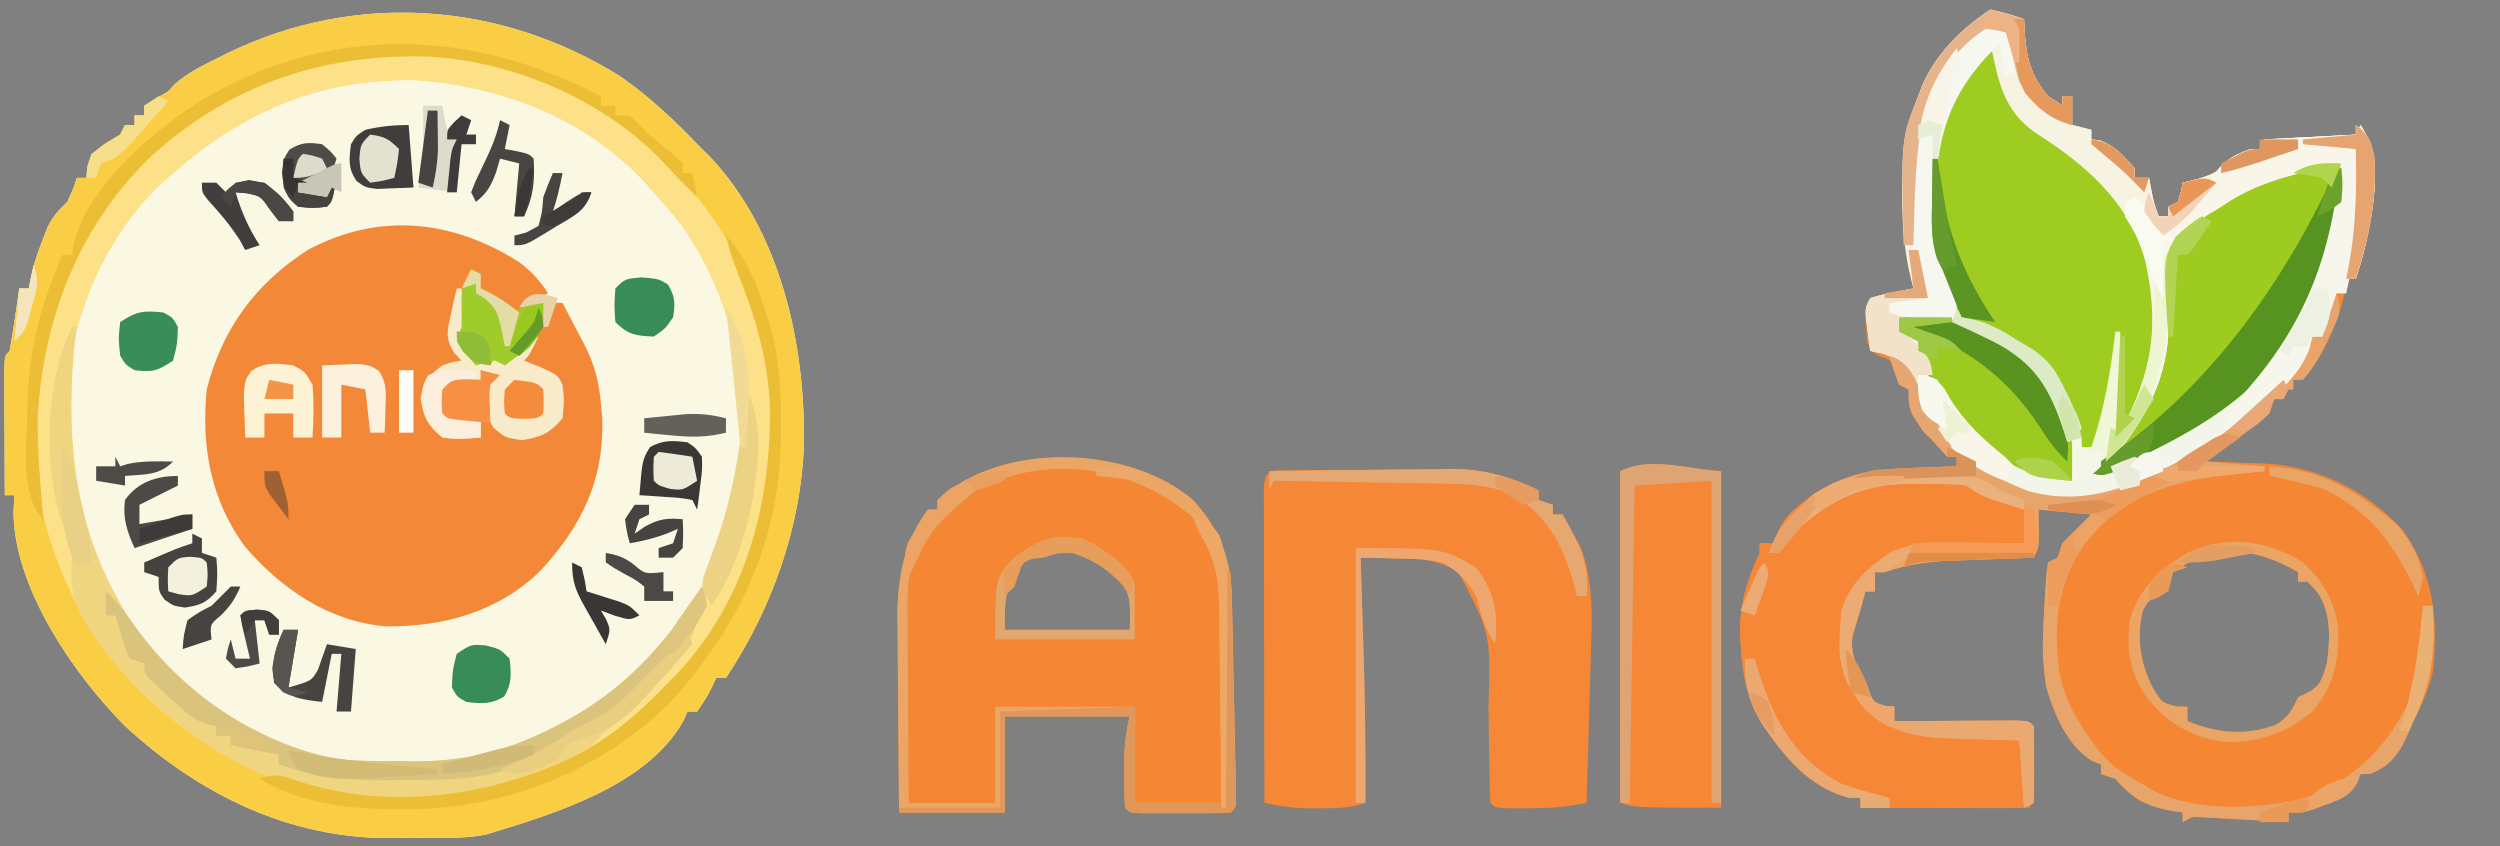<?xml version="1.0" encoding="UTF-8"?>
<svg version="1.1" xmlns="http://www.w3.org/2000/svg" width="520" height="176">
<rect width="100%" height="100%" fill="#808080" stroke="none"/>
<path d="M0 0 C6.303 4.401 11.66 9.516 16.934 15.086 C17.682 15.796 17.682 15.796 18.445 16.52 C33.34 32.196 38.461 55.666 38.148 76.57 C37.555 93.735 31.434 110.835 21.934 125.086 C21.274 125.086 20.614 125.086 19.934 125.086 C19.645 125.684 19.356 126.282 19.059 126.898 C17.934 129.086 17.934 129.086 15.934 132.086 C15.274 132.086 14.614 132.086 13.934 132.086 C13.672 132.679 13.41 133.272 13.141 133.883 C5.648 147.559 -13.974 153.403 -27.898 157.644 C-33.18 158.721 -38.76 158.315 -44.129 158.336 C-46.038 158.367 -46.038 158.367 -47.986 158.398 C-69.031 158.485 -87.759 149.229 -103.066 135.086 C-113.72 124.384 -126.216 106.263 -126.254 90.523 C-126.192 89.389 -126.13 88.255 -126.066 87.086 C-126.726 87.086 -127.386 87.086 -128.066 87.086 C-128.091 82.974 -128.109 78.863 -128.121 74.751 C-128.126 73.351 -128.133 71.951 -128.142 70.552 C-128.154 68.543 -128.159 66.535 -128.164 64.527 C-128.169 63.318 -128.175 62.108 -128.18 60.862 C-128.066 58.086 -128.066 58.086 -127.066 57.086 C-126.67 54.906 -126.323 52.716 -126.004 50.523 C-125.739 48.727 -125.739 48.727 -125.469 46.895 C-125.336 45.968 -125.203 45.041 -125.066 44.086 C-124.406 44.086 -123.746 44.086 -123.066 44.086 C-122.94 43.367 -122.814 42.647 -122.684 41.906 C-122.073 39.115 -121.239 36.617 -120.191 33.961 C-119.864 33.113 -119.537 32.265 -119.199 31.391 C-118.066 29.084 -116.911 27.831 -115.066 26.086 C-113.876 23.487 -113.876 23.487 -113.066 21.086 C-112.406 21.086 -111.746 21.086 -111.066 21.086 C-111.025 20.343 -110.984 19.601 -110.941 18.836 C-109.718 14.991 -107.435 14.121 -104.066 12.086 C-103.736 11.426 -103.406 10.766 -103.066 10.086 C-102.406 10.086 -101.746 10.086 -101.066 10.086 C-101.066 9.426 -101.066 8.766 -101.066 8.086 C-100.406 8.086 -99.746 8.086 -99.066 8.086 C-99.066 7.426 -99.066 6.766 -99.066 6.086 C-97.416 5.06 -95.747 4.063 -94.066 3.086 C-93.667 2.64 -93.267 2.194 -92.855 1.734 C-90.169 -0.741 -86.998 -2.235 -83.754 -3.852 C-83.048 -4.204 -82.343 -4.557 -81.616 -4.92 C-55.014 -17.797 -24.898 -15.541 0 0 Z " fill="#FAF7E2" transform="translate(129.066,15.914)"/>
<path d="M0 0 C3.688 0.875 3.688 0.875 7 2 C7.026 2.652 7.052 3.305 7.078 3.977 C7.452 9.731 8.14 13.458 12 18 C12.99 18.66 13.98 19.32 15 20 C15 19.34 15 18.68 15 18 C15.66 18 16.32 18 17 18 C17 19.98 17 21.96 17 24 C18.98 24.495 18.98 24.495 21 25 C21 25.66 21 26.32 21 27 C21.557 27.062 22.114 27.124 22.688 27.188 C25.991 28.348 27.719 30.402 30 33 C30 33.66 30 34.32 30 35 C30.99 35 31.98 35 33 35 C33.144 35.763 33.289 36.526 33.438 37.312 C33.963 40.082 33.963 40.082 35 43 C35.66 43 36.32 43 37 43 C37 42.34 37 41.68 37 41 C37.66 40.67 38.32 40.34 39 40 C39.652 37.975 39.652 37.975 40 36 C41.093 35.732 42.186 35.464 43.312 35.188 C46.904 34.031 47.579 33.527 50 31 C51.996 30.321 53.996 29.654 56 29 C56.33 28.34 56.66 27.68 57 27 C63.27 26.67 69.54 26.34 76 26 C76.33 25.34 76.66 24.68 77 24 C82.008 31.511 79.553 40.644 78 49 C77.433 51.394 76.779 53.664 76 56 C75.34 56 74.68 56 74 56 C73.907 57.145 73.907 57.145 73.812 58.312 C72.358 64.916 69.505 71.869 65 77 C64.34 77 63.68 77 63 77 C63 77.66 63 78.32 63 79 C62.34 79 61.68 79 61 79 C61 79.66 61 80.32 61 81 C60.34 81 59.68 81 59 81 C58.505 82.485 58.505 82.485 58 84 C55.845 85.818 53.7 87.516 51.438 89.188 C50.822 89.651 50.206 90.114 49.572 90.592 C48.053 91.734 46.527 92.868 45 94 C46.918 94.056 46.918 94.056 48.875 94.113 C50.583 94.179 52.292 94.245 54 94.312 C54.839 94.335 55.678 94.358 56.543 94.381 C67.792 94.86 77.952 99.799 85.648 108.141 C92.295 117.284 93.227 127.129 92 138 C91.064 141.602 89.714 144.708 88 148 C87.515 149.127 87.515 149.127 87.02 150.277 C85.105 154.6 83.549 157.085 79 159 C78.34 159 77.68 159 77 159 C76.772 159.614 76.544 160.227 76.309 160.859 C74.603 163.65 73.099 164.126 70.062 165.25 C69.187 165.585 68.312 165.92 67.41 166.266 C65 167 65 167 62 167 C62 167.66 62 168.32 62 169 C61.107 168.947 61.107 168.947 60.196 168.892 C57.506 168.735 54.815 168.586 52.125 168.438 C51.188 168.381 50.251 168.325 49.285 168.268 C47.941 168.195 47.941 168.195 46.57 168.121 C45.743 168.074 44.915 168.027 44.063 167.978 C41.935 167.85 41.935 167.85 40 169 C40 168.34 40 167.68 40 167 C39.112 166.87 39.112 166.87 38.207 166.738 C32.567 165.735 29.868 164.436 26 160 C25.01 159.67 24.02 159.34 23 159 C23 158.34 23 157.68 23 157 C22.404 156.765 21.809 156.531 21.195 156.289 C16.121 153.31 13.162 146.407 11.625 140.875 C10.972 136.827 10.784 133.073 11 129 C11.053 127.818 11.106 126.636 11.16 125.418 C11.577 117.943 11.577 117.943 12 115 C12.66 114.67 13.32 114.34 14 114 C14.495 112.515 14.495 112.515 15 111 C16.626 109.293 18.291 107.623 20 106 C20.33 105.67 20.66 105.34 21 105 C15.555 104.505 15.555 104.505 10 104 C10.021 105.279 10.041 106.558 10.062 107.875 C10.125 111.75 10.125 111.75 9 114 C7.964 114.03 7.964 114.03 6.908 114.06 C3.751 114.156 0.594 114.265 -2.562 114.375 C-3.649 114.406 -4.735 114.437 -5.854 114.469 C-11.592 114.678 -16.559 115.164 -22 117 C-22.66 117 -23.32 117 -24 117 C-24 118.32 -24 119.64 -24 121 C-24.66 121 -25.32 121 -26 121 C-26.685 123.328 -27.349 125.662 -28 128 C-28.232 128.785 -28.464 129.57 -28.703 130.379 C-29.088 133.776 -28.235 135.663 -26.812 138.75 C-26.386 139.714 -25.959 140.678 -25.52 141.672 C-24.221 144.16 -24.221 144.16 -21.824 144.828 C-21.222 144.885 -20.62 144.942 -20 145 C-20 145.99 -20 146.98 -20 148 C-19.157 147.995 -18.314 147.99 -17.446 147.984 C-14.328 147.967 -11.21 147.955 -8.092 147.945 C-6.741 147.94 -5.39 147.933 -4.038 147.925 C-2.1 147.912 -0.161 147.907 1.777 147.902 C2.945 147.897 4.113 147.892 5.316 147.886 C8 148 8 148 9 149 C9.1 151.677 9.139 154.323 9.125 157 C9.131 158.125 9.131 158.125 9.137 159.273 C9.127 164.873 9.127 164.873 8 166 C5.406 166.089 2.84 166.115 0.246 166.098 C-0.529 166.096 -1.305 166.095 -2.104 166.093 C-4.59 166.088 -7.076 166.075 -9.562 166.062 C-11.244 166.057 -12.926 166.053 -14.607 166.049 C-18.738 166.038 -22.869 166.021 -27 166 C-27 165.34 -27 164.68 -27 164 C-27.804 163.979 -28.609 163.959 -29.438 163.938 C-37.772 161.744 -42.925 155.333 -47.59 148.43 C-50.543 143.342 -51.502 138.716 -51.875 132.875 C-51.923 132.126 -51.972 131.377 -52.021 130.605 C-52.288 124.013 -50.718 118.984 -48 113 C-48 112.34 -48 111.68 -48 111 C-47.01 111 -46.02 111 -45 111 C-44.755 110.25 -44.51 109.5 -44.258 108.727 C-42.845 105.665 -41.536 104.405 -38.875 102.375 C-38.151 101.805 -37.426 101.235 -36.68 100.648 C-29.988 96.532 -23.772 95.521 -16 95.312 C-15.13 95.278 -14.26 95.244 -13.363 95.209 C-11.243 95.127 -9.121 95.062 -7 95 C-7 94.34 -7 93.68 -7 93 C-7.66 93 -8.32 93 -9 93 C-17 84.179 -17 84.179 -17 79 C-17.99 78.505 -17.99 78.505 -19 78 C-19.289 77.196 -19.578 76.391 -19.875 75.562 C-20.72 72.85 -20.72 72.85 -23.02 72.121 C-25 71 -25 71 -25.645 68.906 C-25.7 68.112 -25.755 67.318 -25.812 66.5 C-25.915 65.309 -25.915 65.309 -26.02 64.094 C-26 62 -26 62 -25 60 C-22.051 59.097 -19.024 58.596 -16 58 C-16.141 57.465 -16.281 56.93 -16.427 56.378 C-17.851 50.563 -18.352 45.102 -18.312 39.125 C-18.306 37.811 -18.306 37.811 -18.3 36.47 C-18.186 29.941 -17.451 24.101 -15 18 C-14.733 17.29 -14.466 16.579 -14.191 15.848 C-11.288 9.125 -6.033 4.022 0 0 Z M38 117 C37.346 119.038 37.346 119.038 37 121 C36.361 121.309 35.721 121.619 35.062 121.938 C32.845 122.86 32.845 122.86 31.688 125.062 C30.384 130.631 31.169 135.9 33.75 141 C35.699 144.186 35.699 144.186 38.75 144.938 C39.492 144.958 40.235 144.979 41 145 C41 145.99 41 146.98 41 148 C47.277 150.575 53.054 151.071 59.438 148.75 C62.139 146.905 62.698 145.883 64 143 C64.66 142.691 65.32 142.381 66 142.062 C68.819 140.565 69.03 138.995 70 136 C70.639 130.895 70.976 125.781 68.125 121.312 C67.424 120.549 66.722 119.786 66 119 C65.34 119 64.68 119 64 119 C64 118.34 64 117.68 64 117 C55.32 111.95 46.645 110.748 38 117 Z " fill="#F58634" transform="translate(414,2)"/>
<path d="M0 0 C6.303 4.401 11.66 9.516 16.934 15.086 C17.682 15.796 17.682 15.796 18.445 16.52 C33.34 32.196 38.461 55.666 38.148 76.57 C37.555 93.735 31.434 110.835 21.934 125.086 C21.274 125.086 20.614 125.086 19.934 125.086 C19.645 125.684 19.356 126.282 19.059 126.898 C17.934 129.086 17.934 129.086 15.934 132.086 C15.274 132.086 14.614 132.086 13.934 132.086 C13.672 132.679 13.41 133.272 13.141 133.883 C5.648 147.559 -13.974 153.403 -27.898 157.644 C-33.18 158.721 -38.76 158.315 -44.129 158.336 C-46.038 158.367 -46.038 158.367 -47.986 158.398 C-69.031 158.485 -87.759 149.229 -103.066 135.086 C-113.72 124.384 -126.216 106.263 -126.254 90.523 C-126.192 89.389 -126.13 88.255 -126.066 87.086 C-126.726 87.086 -127.386 87.086 -128.066 87.086 C-128.091 82.974 -128.109 78.863 -128.121 74.751 C-128.126 73.351 -128.133 71.951 -128.142 70.552 C-128.154 68.543 -128.159 66.535 -128.164 64.527 C-128.169 63.318 -128.175 62.108 -128.18 60.862 C-128.066 58.086 -128.066 58.086 -127.066 57.086 C-126.67 54.906 -126.323 52.716 -126.004 50.523 C-125.739 48.727 -125.739 48.727 -125.469 46.895 C-125.336 45.968 -125.203 45.041 -125.066 44.086 C-124.406 44.086 -123.746 44.086 -123.066 44.086 C-122.94 43.367 -122.814 42.647 -122.684 41.906 C-122.073 39.115 -121.239 36.617 -120.191 33.961 C-119.864 33.113 -119.537 32.265 -119.199 31.391 C-118.066 29.084 -116.911 27.831 -115.066 26.086 C-113.876 23.487 -113.876 23.487 -113.066 21.086 C-112.406 21.086 -111.746 21.086 -111.066 21.086 C-111.025 20.343 -110.984 19.601 -110.941 18.836 C-109.718 14.991 -107.435 14.121 -104.066 12.086 C-103.736 11.426 -103.406 10.766 -103.066 10.086 C-102.406 10.086 -101.746 10.086 -101.066 10.086 C-101.066 9.426 -101.066 8.766 -101.066 8.086 C-100.406 8.086 -99.746 8.086 -99.066 8.086 C-99.066 7.426 -99.066 6.766 -99.066 6.086 C-97.416 5.06 -95.747 4.063 -94.066 3.086 C-93.667 2.64 -93.267 2.194 -92.855 1.734 C-90.169 -0.741 -86.998 -2.235 -83.754 -3.852 C-83.048 -4.204 -82.343 -4.557 -81.616 -4.92 C-55.014 -17.797 -24.898 -15.541 0 0 Z M-93.066 20.086 C-93.69 20.616 -94.314 21.146 -94.957 21.691 C-107.068 32.738 -114.475 50.132 -115.32 66.336 C-116.038 87.29 -110.485 105.547 -96.594 121.527 C-83.749 134.531 -67.543 143.283 -49.014 143.408 C-47.938 143.405 -46.862 143.402 -45.754 143.398 C-44.158 143.423 -44.158 143.423 -42.529 143.447 C-32.163 143.454 -23.195 141.136 -14.004 136.398 C-13.322 136.05 -12.64 135.702 -11.938 135.344 C4.735 126.567 16.743 111.965 22.371 94.023 C22.925 92.053 23.449 90.074 23.934 88.086 C24.126 87.32 24.318 86.555 24.516 85.766 C27.49 66.695 24.011 47.157 12.98 31.273 C11.051 28.782 9.046 26.423 6.934 24.086 C6.307 23.378 5.681 22.671 5.035 21.941 C-7.391 8.678 -24.175 2.212 -42.02 0.766 C-61.798 0.184 -78.21 6.941 -93.066 20.086 Z " fill="#F9CD44" transform="translate(129.066,15.914)"/>
<path d="M0 0 C3.688 0.875 3.688 0.875 7 2 C7.026 2.652 7.052 3.305 7.078 3.977 C7.452 9.731 8.14 13.458 12 18 C12.99 18.66 13.98 19.32 15 20 C15 19.34 15 18.68 15 18 C15.66 18 16.32 18 17 18 C17 19.98 17 21.96 17 24 C18.32 24.33 19.64 24.66 21 25 C21 25.66 21 26.32 21 27 C21.557 27.062 22.114 27.124 22.688 27.188 C25.991 28.348 27.719 30.402 30 33 C30 33.66 30 34.32 30 35 C30.99 35 31.98 35 33 35 C33.144 35.763 33.289 36.526 33.438 37.312 C33.963 40.082 33.963 40.082 35 43 C35.66 43 36.32 43 37 43 C37 42.34 37 41.68 37 41 C37.66 40.67 38.32 40.34 39 40 C39.652 37.975 39.652 37.975 40 36 C41.093 35.732 42.186 35.464 43.312 35.188 C46.904 34.031 47.579 33.527 50 31 C51.996 30.321 53.996 29.654 56 29 C56.33 28.34 56.66 27.68 57 27 C63.27 26.67 69.54 26.34 76 26 C76.33 25.34 76.66 24.68 77 24 C82.008 31.511 79.553 40.644 78 49 C77.433 51.394 76.779 53.664 76 56 C75.34 56 74.68 56 74 56 C74 56.99 74 57.98 74 59 C73.34 59 72.68 59 72 59 C71.01 61.97 70.02 64.94 69 68 C68.34 68 67.68 68 67 68 C66.773 68.878 66.546 69.756 66.312 70.66 C61.647 82.531 46.966 90.513 36.312 96.312 C35.695 96.65 35.077 96.988 34.44 97.337 C25.903 101.841 17.4 103.703 7.977 101.195 C-3.087 97.071 -10.111 90.537 -15.25 80.062 C-15.543 79.399 -15.836 78.736 -16.138 78.053 C-17.773 74.528 -18.618 73.17 -22.234 71.559 C-23.147 71.374 -24.06 71.19 -25 71 C-25.195 69.543 -25.381 68.084 -25.562 66.625 C-25.667 65.813 -25.771 65.001 -25.879 64.164 C-26 62 -26 62 -25 60 C-22.051 59.097 -19.024 58.596 -16 58 C-16.141 57.465 -16.281 56.93 -16.427 56.378 C-17.851 50.563 -18.352 45.102 -18.312 39.125 C-18.308 38.249 -18.304 37.373 -18.3 36.47 C-18.186 29.941 -17.451 24.101 -15 18 C-14.733 17.29 -14.466 16.579 -14.191 15.848 C-11.288 9.125 -6.033 4.022 0 0 Z " fill="#F3F5EA" transform="translate(414,2)"/>
<path d="M0 0 C2.564 1.872 4.417 3.899 6.141 6.562 C4.821 7.223 3.501 7.883 2.141 8.562 C3.131 8.562 4.121 8.562 5.141 8.562 C5.636 9.553 5.636 9.553 6.141 10.562 C6.471 9.902 6.801 9.242 7.141 8.562 C7.801 8.562 8.461 8.562 9.141 8.562 C10.299 10.744 11.442 12.932 12.578 15.125 C12.904 15.734 13.229 16.343 13.564 16.971 C15.724 21.178 16.721 24.791 17.141 29.562 C17.231 30.587 17.321 31.612 17.414 32.668 C17.837 45.495 13 55.194 4.402 64.43 C-4.378 72.901 -15.733 75.972 -27.668 75.84 C-39.524 74.81 -49.544 67.951 -57.066 59.062 C-64.097 49.259 -66.008 38.428 -64.859 26.562 C-61.65 13.97 -54.742 4.569 -43.859 -2.438 C-29.117 -10.337 -13.952 -8.775 0 0 Z " fill="#F38838" transform="translate(107.859,54.438)"/>
<path d="M0 0 C5.398 5.752 7.963 12.164 8.131 19.971 C8.155 20.949 8.178 21.926 8.202 22.934 C8.221 23.982 8.241 25.03 8.262 26.109 C8.296 27.729 8.296 27.729 8.332 29.381 C8.379 31.66 8.425 33.938 8.468 36.217 C8.535 39.72 8.613 43.222 8.691 46.725 C8.736 48.936 8.781 51.148 8.824 53.359 C8.848 54.413 8.872 55.468 8.897 56.554 C8.914 57.522 8.93 58.49 8.948 59.487 C8.965 60.343 8.982 61.199 8.999 62.082 C8.91 64.035 8.91 64.035 7.91 65.035 C6.361 65.134 4.807 65.166 3.254 65.168 C1.844 65.17 1.844 65.17 0.406 65.172 C-1.077 65.166 -1.077 65.166 -2.59 65.16 C-3.579 65.164 -4.567 65.168 -5.586 65.172 C-6.526 65.171 -7.465 65.169 -8.434 65.168 C-9.302 65.167 -10.17 65.166 -11.064 65.165 C-13.09 65.035 -13.09 65.035 -14.09 64.035 C-14.19 61.586 -14.229 59.171 -14.215 56.723 C-14.221 55.707 -14.221 55.707 -14.227 54.67 C-14.22 51.213 -13.936 48.418 -13.09 45.035 C-21.67 45.035 -30.25 45.035 -39.09 45.035 C-39.09 51.635 -39.09 58.235 -39.09 65.035 C-46.35 65.035 -53.61 65.035 -61.09 65.035 C-61.159 58.221 -61.219 51.408 -61.255 44.594 C-61.27 42.279 -61.29 39.964 -61.316 37.649 C-61.353 34.31 -61.37 30.972 -61.383 27.633 C-61.398 26.607 -61.414 25.582 -61.43 24.526 C-61.432 16.357 -60.069 8.746 -55.09 2.035 C-54.43 2.035 -53.77 2.035 -53.09 2.035 C-53.09 1.375 -53.09 0.715 -53.09 0.035 C-39.833 -12.202 -13.355 -11.416 0 0 Z M-35.09 13.035 C-39.208 17.641 -39.09 20.625 -39.09 27.035 C-30.51 27.035 -21.93 27.035 -13.09 27.035 C-12.945 19.807 -12.945 19.807 -16.383 14.547 C-22.093 9.49 -28.786 9.14 -35.09 13.035 Z " fill="#F58634" transform="translate(248.09,103.965)"/>
<path d="M0 0 C0.889 -0.013 1.777 -0.026 2.693 -0.039 C3.662 -0.046 4.632 -0.054 5.631 -0.061 C6.627 -0.069 7.623 -0.077 8.649 -0.086 C10.767 -0.1 12.884 -0.11 15.002 -0.118 C18.215 -0.135 21.428 -0.179 24.641 -0.223 C26.7 -0.234 28.759 -0.242 30.819 -0.249 C32.246 -0.275 32.246 -0.275 33.702 -0.302 C40.486 -0.28 45.712 1.259 51.823 4.177 C51.823 4.837 51.823 5.497 51.823 6.177 C52.813 6.507 53.803 6.837 54.823 7.177 C54.823 7.837 54.823 8.497 54.823 9.177 C55.483 9.177 56.143 9.177 56.823 9.177 C57.656 10.623 58.463 12.085 59.26 13.552 C59.712 14.364 60.165 15.176 60.631 16.013 C63.353 23.243 62.952 31.276 62.701 38.904 C62.666 40.214 62.666 40.214 62.63 41.551 C62.554 44.302 62.47 47.052 62.385 49.802 C62.332 51.683 62.279 53.565 62.227 55.447 C62.099 60.024 61.963 64.6 61.823 69.177 C57.666 70.073 53.833 70.311 49.573 70.302 C48.33 70.305 47.087 70.307 45.807 70.31 C42.823 70.177 42.823 70.177 41.823 69.177 C41.699 66.618 41.636 64.081 41.612 61.521 C41.583 59.924 41.555 58.328 41.526 56.732 C41.485 54.215 41.448 51.699 41.421 49.182 C41.907 34.036 41.907 34.036 35.19 21.165 C30.947 18.66 27.786 18.401 22.948 18.365 C22.164 18.339 21.38 18.314 20.573 18.288 C18.656 18.23 16.739 18.2 14.823 18.177 C14.853 19.118 14.883 20.059 14.914 21.028 C15.028 24.609 15.14 28.189 15.25 31.77 C15.297 33.302 15.346 34.835 15.395 36.368 C15.748 47.308 15.885 58.231 15.823 69.177 C12.493 70.287 9.95 70.31 6.448 70.302 C4.765 70.306 4.765 70.306 3.049 70.31 C0.171 70.191 -2.372 69.777 -5.177 69.177 C-5.201 60.328 -5.218 51.479 -5.229 42.631 C-5.235 38.522 -5.242 34.414 -5.253 30.305 C-5.264 26.344 -5.27 22.382 -5.272 18.42 C-5.274 16.906 -5.278 15.391 -5.283 13.876 C-5.29 11.762 -5.291 9.647 -5.291 7.533 C-5.293 6.327 -5.295 5.121 -5.298 3.879 C-5.108 -0.386 -3.863 0.048 0 0 Z " fill="#F58736" transform="translate(268.177,97.823)"/>
<path d="M0 0 C14.851 12.778 26.598 30.665 28.332 50.664 C29.298 75.161 23.561 96.146 6.988 114.66 C-6.052 128.439 -23.478 137.518 -42.656 138.242 C-44.38 138.261 -46.104 138.265 -47.828 138.254 C-48.742 138.249 -49.656 138.244 -50.597 138.239 C-71.803 137.875 -89.793 129.506 -104.58 114.472 C-118.579 99.657 -126.325 79.103 -125.762 58.656 C-124.146 34.767 -114.638 15.193 -96.633 -0.668 C-68.032 -23.051 -28.276 -22.578 0 0 Z M-96.578 7.941 C-97.202 8.471 -97.826 9.001 -98.469 9.547 C-110.579 20.594 -117.987 37.987 -118.832 54.191 C-119.55 75.146 -113.996 93.402 -100.105 109.383 C-87.261 122.386 -71.054 131.139 -52.525 131.264 C-51.45 131.26 -50.374 131.257 -49.266 131.254 C-47.669 131.278 -47.669 131.278 -46.041 131.303 C-35.674 131.309 -26.707 128.991 -17.516 124.254 C-16.834 123.906 -16.152 123.558 -15.449 123.199 C1.223 114.423 13.231 99.82 18.859 81.879 C19.413 79.909 19.938 77.93 20.422 75.941 C20.614 75.176 20.806 74.41 21.004 73.621 C23.978 54.55 20.499 35.013 9.469 19.129 C7.54 16.638 5.534 14.278 3.422 11.941 C2.795 11.234 2.169 10.526 1.523 9.797 C-10.903 -3.466 -27.686 -9.933 -45.531 -11.379 C-65.31 -11.961 -81.721 -5.203 -96.578 7.941 Z " fill="#FCE188" transform="translate(132.578,28.059)"/>
<path d="M0 0 C0.66 0 1.32 0 2 0 C2.255 1.104 2.255 1.104 2.516 2.23 C4.923 11.923 8.28 15.624 16.41 21.199 C25.962 27.841 33.08 35.932 35.438 47.688 C35.662 49.454 35.852 51.225 36 53 C36.081 53.736 36.162 54.472 36.246 55.23 C36.782 64.143 33.702 74.119 28 81 C27.67 81 27.34 81 27 81 C27 76.71 27 72.42 27 68 C26.723 68.915 26.446 69.83 26.16 70.773 C25.617 72.556 25.617 72.556 25.062 74.375 C24.703 75.558 24.343 76.742 23.973 77.961 C23 81 23 81 22 83 C21.34 83 20.68 83 20 83 C19.683 81.926 19.366 80.852 19.039 79.746 C16.428 71.553 14.322 65.778 6.598 61.223 C4.14 60.066 1.673 59.124 -0.875 58.188 C-3.725 57.031 -4.773 56.377 -6.379 53.711 C-7.397 51.164 -8.219 48.628 -9 46 C-9.356 45.247 -9.712 44.494 -10.078 43.719 C-13.296 34.227 -11.881 20.022 -8 11 C-5.635 7.068 -3.124 3.369 0 0 Z " fill="#9ECC21" transform="translate(413,10)"/>
<path d="M0 0 C0.646 0.433 1.292 0.866 1.957 1.312 C1.957 3.623 1.957 5.933 1.957 8.312 C0.975 8.327 0.975 8.327 -0.027 8.341 C-3.033 8.395 -6.038 8.479 -9.043 8.562 C-10.073 8.577 -11.103 8.591 -12.164 8.605 C-19.269 8.832 -25.289 9.735 -30.597 14.794 C-35.242 20.103 -35.331 24.597 -35.258 31.367 C-34.885 36.475 -32.952 39.232 -29.73 43.062 C-23.819 48.011 -17.09 47.679 -9.73 47.875 C-7.734 47.935 -5.738 47.998 -3.742 48.066 C-2.864 48.09 -1.986 48.114 -1.081 48.139 C0.957 48.312 0.957 48.312 1.957 49.312 C1.957 53.932 1.957 58.553 1.957 63.312 C-9.263 63.312 -20.483 63.312 -32.043 63.312 C-32.043 62.653 -32.043 61.992 -32.043 61.312 C-32.847 61.292 -33.652 61.271 -34.48 61.25 C-42.815 59.057 -47.968 52.645 -52.633 45.742 C-55.586 40.654 -56.545 36.029 -56.918 30.188 C-56.99 29.064 -56.99 29.064 -57.064 27.918 C-57.331 21.326 -55.761 16.296 -53.043 10.312 C-53.043 9.652 -53.043 8.992 -53.043 8.312 C-52.383 8.312 -51.723 8.312 -51.043 8.312 C-51.043 8.973 -51.043 9.633 -51.043 10.312 C-50.022 9.261 -50.022 9.261 -48.98 8.188 C-35.432 -5.285 -17.311 -10.23 0 0 Z " fill="#F58736" transform="translate(419.043,104.688)"/>
<path d="M0 0 C0 23.1 0 46.2 0 70 C-18 70 -18 70 -21 69 C-21 46.23 -21 23.46 -21 0 C-14.739 -3.13 -6.99 -0.368 0 0 Z " fill="#F58736" transform="translate(358,98)"/>
<path d="M0 0 C0.373 12.798 -2.782 25.34 -10 36 C-10.575 36.849 -11.15 37.699 -11.742 38.574 C-20.604 50.581 -32.841 56.821 -46 63 C-47.129 63.636 -47.129 63.636 -48.281 64.285 C-50 65 -50 65 -53 64 C-52.248 63.595 -51.497 63.19 -50.723 62.773 C-43.541 58.096 -39.977 49.836 -37.684 41.844 C-36.695 36.286 -36.593 30.706 -36.766 25.067 C-36.757 20.221 -36.206 17.646 -32.746 14.129 C-31.519 13.06 -30.272 12.015 -29 11 C-28.203 10.316 -27.407 9.631 -26.586 8.926 C-18.649 3.134 -9.931 -0.372 0 0 Z " fill="#9DCB20" transform="translate(487,34)"/>
<path d="M0 0 C0.33 0 0.66 0 1 0 C0.835 1.258 0.67 2.516 0.5 3.812 C-1.746 27.549 1.533 47.644 16.25 66.875 C26.582 78.758 42.74 89.046 58.798 90.201 C61.972 90.304 65.137 90.322 68.312 90.312 C69.909 90.337 69.909 90.337 71.537 90.361 C81.903 90.368 90.872 88.051 100.062 83.312 C100.745 82.963 101.428 82.613 102.131 82.253 C114.63 75.658 123.573 65.948 131 54 C131.625 55.812 131.625 55.812 132 58 C131.34 58.99 130.68 59.98 130 61 C129.604 62.392 129.604 62.392 129.199 63.812 C127.766 67.622 125.588 70.12 122.812 73 C122.319 73.525 121.826 74.049 121.318 74.59 C118.201 77.867 114.99 80.944 111.457 83.773 C109.777 85.12 109.777 85.12 107.812 87.562 C94.941 98.717 75.113 99.103 59 98 C38.158 95.766 21.36 84.579 8 69 C3.157 62.9 -0.937 57.133 -0.086 49.117 C0.045 45.9 -1.073 43.294 -2.246 40.336 C-6.003 28.694 -5.576 11.151 0 0 Z " fill="#F0D581" transform="translate(15,68)"/>
<path d="M0 0 C1.28 3.841 0.446 4.845 -1.25 8.438 C-1.907 9.859 -1.907 9.859 -2.578 11.309 C-3.882 13.777 -5.157 15.904 -7 18 C-7.66 18 -8.32 18 -9 18 C-9 18.66 -9 19.32 -9 20 C-9.66 20 -10.32 20 -11 20 C-11 20.66 -11 21.32 -11 22 C-11.66 22 -12.32 22 -13 22 C-13.495 23.485 -13.495 23.485 -14 25 C-16.155 26.818 -18.3 28.516 -20.562 30.188 C-21.486 30.883 -21.486 30.883 -22.428 31.592 C-23.947 32.734 -25.473 33.868 -27 35 C-23.04 35.33 -19.08 35.66 -15 36 C-15 36.33 -15 36.66 -15 37 C-16.111 37.098 -17.222 37.196 -18.367 37.297 C-31.323 38.553 -42.915 40.661 -51.688 51.188 C-57.995 59.742 -58.929 68.013 -57.719 78.418 C-56.705 84.079 -54.388 88.396 -51 93 C-50.114 94.237 -50.114 94.237 -49.211 95.5 C-46.709 98.329 -44.282 99.896 -41 101.75 C-39.969 102.343 -38.938 102.936 -37.875 103.547 C-29.167 107.948 -15.713 107.356 -6.438 104.938 C3.665 101.118 10.314 94.674 15 85 C17.295 78.629 17.524 71.707 18 65 C18.66 65 19.32 65 20 65 C20.468 74.018 20.082 80.907 16 89 C15.515 90.131 15.515 90.131 15.02 91.285 C13.1 95.602 11.547 98.086 7 100 C6.34 100 5.68 100 5 100 C4.772 100.614 4.544 101.227 4.309 101.859 C2.603 104.65 1.099 105.126 -1.938 106.25 C-3.25 106.753 -3.25 106.753 -4.59 107.266 C-7 108 -7 108 -10 108 C-10 108.66 -10 109.32 -10 110 C-10.595 109.964 -11.191 109.929 -11.804 109.892 C-14.494 109.735 -17.185 109.586 -19.875 109.438 C-20.812 109.381 -21.749 109.325 -22.715 109.268 C-24.059 109.195 -24.059 109.195 -25.43 109.121 C-26.257 109.074 -27.085 109.027 -27.937 108.978 C-30.065 108.85 -30.065 108.85 -32 110 C-32 109.34 -32 108.68 -32 108 C-32.888 107.87 -32.888 107.87 -33.793 107.738 C-39.433 106.735 -42.132 105.436 -46 101 C-47.485 100.505 -47.485 100.505 -49 100 C-49 99.34 -49 98.68 -49 98 C-49.596 97.765 -50.191 97.531 -50.805 97.289 C-55.879 94.31 -58.838 87.407 -60.375 81.875 C-61.028 77.827 -61.216 74.073 -61 70 C-60.947 68.818 -60.894 67.636 -60.84 66.418 C-60.423 58.943 -60.423 58.943 -60 56 C-59.34 55.67 -58.68 55.34 -58 55 C-57.67 54.01 -57.34 53.02 -57 52 C-55.374 50.293 -53.709 48.623 -52 47 C-51.67 46.67 -51.34 46.34 -51 46 C-54.63 45.67 -58.26 45.34 -62 45 C-61.979 46.279 -61.959 47.557 -61.938 48.875 C-61.875 52.75 -61.875 52.75 -63 55 C-64.036 55.03 -64.036 55.03 -65.092 55.06 C-68.249 55.156 -71.406 55.265 -74.562 55.375 C-75.649 55.406 -76.735 55.437 -77.854 55.469 C-83.592 55.678 -88.559 56.164 -94 58 C-94.66 58 -95.32 58 -96 58 C-96 59.32 -96 60.64 -96 62 C-96.66 62 -97.32 62 -98 62 C-98.685 64.328 -99.349 66.662 -100 69 C-100.232 69.785 -100.464 70.57 -100.703 71.379 C-101.088 74.776 -100.235 76.663 -98.812 79.75 C-98.386 80.714 -97.959 81.678 -97.52 82.672 C-96.221 85.16 -96.221 85.16 -93.824 85.828 C-92.921 85.913 -92.921 85.913 -92 86 C-92 86.99 -92 87.98 -92 89 C-91.157 88.995 -90.314 88.99 -89.446 88.984 C-86.328 88.967 -83.21 88.955 -80.092 88.945 C-78.741 88.94 -77.39 88.933 -76.038 88.925 C-74.1 88.912 -72.161 88.907 -70.223 88.902 C-68.471 88.894 -68.471 88.894 -66.684 88.886 C-64 89 -64 89 -63 90 C-62.927 92.697 -62.908 95.367 -62.938 98.062 C-62.942 98.821 -62.947 99.58 -62.951 100.361 C-62.963 102.241 -62.981 104.12 -63 106 C-63.99 106.495 -63.99 106.495 -65 107 C-65.33 102.38 -65.66 97.76 -66 93 C-67.507 92.963 -69.014 92.925 -70.566 92.887 C-72.565 92.821 -74.564 92.755 -76.562 92.688 C-77.553 92.665 -78.544 92.642 -79.564 92.619 C-86.477 92.367 -91.825 91.822 -97.18 87.062 C-97.739 86.382 -98.299 85.701 -98.875 85 C-99.45 84.319 -100.025 83.639 -100.617 82.938 C-104.15 77.988 -103.409 71.806 -103 66 C-101.291 60.57 -97.638 57.142 -93 54 C-89.343 52.282 -86.508 51.76 -82.48 51.805 C-80.948 51.814 -80.948 51.814 -79.385 51.824 C-78.33 51.841 -77.275 51.858 -76.188 51.875 C-75.113 51.884 -74.039 51.893 -72.932 51.902 C-70.288 51.926 -67.644 51.959 -65 52 C-65 49.69 -65 47.38 -65 45 C-65.922 44.71 -65.922 44.71 -66.863 44.414 C-67.672 44.154 -68.48 43.893 -69.312 43.625 C-70.113 43.37 -70.914 43.115 -71.738 42.852 C-74 42 -74 42 -77 40 C-80.047 39.572 -83.113 39.676 -86.188 39.688 C-87.426 39.663 -87.426 39.663 -88.689 39.639 C-98.147 39.631 -104.968 42.749 -112 49 C-113.359 50.646 -114.703 52.305 -116 54 C-116.66 54 -117.32 54 -118 54 C-116.595 49.529 -114.449 47.128 -111 44 C-110.237 43.299 -109.474 42.597 -108.688 41.875 C-102.16 37.321 -95.738 36.521 -88 36.312 C-87.13 36.278 -86.26 36.244 -85.363 36.209 C-83.243 36.127 -81.121 36.062 -79 36 C-79 35.34 -79 34.68 -79 34 C-79.66 34 -80.32 34 -81 34 C-89 25.179 -89 25.179 -89 20 C-89.66 19.67 -90.32 19.34 -91 19 C-91.727 17.021 -92.398 15.02 -93 13 C-90 14 -90 14 -88.273 17.098 C-87.638 18.418 -87.006 19.74 -86.375 21.062 C-81.21 31.207 -74.849 37.095 -64.051 41.156 C-51.29 44.685 -40.698 39.365 -29.727 33.246 C-24.32 30.092 -19.618 26.208 -15 22 C-13.948 21.053 -13.948 21.053 -12.875 20.086 C-9.302 16.706 -6.914 13.616 -5 9 C-4.34 9 -3.68 9 -3 9 C-2.876 8.258 -2.752 7.515 -2.625 6.75 C-2.045 4.199 -1.263 2.273 0 0 Z " fill="#E8A56B" transform="translate(486,61)"/>
<path d="M0 0 C3.688 0.875 3.688 0.875 7 2 C7.026 2.652 7.052 3.305 7.078 3.977 C7.452 9.731 8.14 13.458 12 18 C12.99 18.66 13.98 19.32 15 20 C15 19.34 15 18.68 15 18 C15.66 18 16.32 18 17 18 C17 19.98 17 21.96 17 24 C18.32 24.33 19.64 24.66 21 25 C21 25.66 21 26.32 21 27 C21.557 27.062 22.114 27.124 22.688 27.188 C25.991 28.348 27.719 30.402 30 33 C30 33.66 30 34.32 30 35 C30.99 35 31.98 35 33 35 C33.144 35.763 33.289 36.526 33.438 37.312 C33.963 40.082 33.963 40.082 35 43 C35.66 43 36.32 43 37 43 C37 42.34 37 41.68 37 41 C37.66 40.67 38.32 40.34 39 40 C39.652 37.975 39.652 37.975 40 36 C41.093 35.732 42.186 35.464 43.312 35.188 C46.904 34.031 47.579 33.527 50 31 C51.996 30.321 53.996 29.654 56 29 C56.33 28.34 56.66 27.68 57 27 C63.27 26.67 69.54 26.34 76 26 C76.33 25.34 76.66 24.68 77 24 C82.008 31.511 79.553 40.644 78 49 C77.433 51.394 76.779 53.664 76 56 C75.34 56 74.68 56 74 56 C74.133 55.308 74.266 54.616 74.402 53.902 C75.902 45.597 76.563 37.417 77 29 C75.68 29 74.36 29 73 29 C73 29.99 73 30.98 73 32 C71.424 32.346 71.424 32.346 69.816 32.699 C61.903 34.505 54.708 36.237 48 41 C47.1 41.534 46.2 42.067 45.273 42.617 C41.56 45.222 38.535 47.53 37.532 52.158 C37.1 56.451 37.115 60.732 37.105 65.043 C37.041 76.727 32.296 85.164 25 94 C24.375 92.188 24.375 92.188 24 90 C24.99 88.515 24.99 88.515 26 87 C26.33 87.33 26.66 87.66 27 88 C33.764 75.402 35.632 65.279 32.09 51.273 C28.194 39.571 19.726 32.225 9.562 25.75 C2.626 21.013 1.651 14.84 0 7 C0.66 7 1.32 7 2 7 C2.66 8.98 3.32 10.96 4 13 C4 10.36 4 7.72 4 5 C1.805 4.041 1.805 4.041 -1 4 C-8.401 8.78 -12.324 16.015 -14.441 24.438 C-15.713 32.544 -15.794 40.807 -16 49 C-16.66 49 -17.32 49 -18 49 C-18.584 26.921 -18.584 26.921 -15 18 C-14.733 17.29 -14.466 16.579 -14.191 15.848 C-11.288 9.125 -6.033 4.022 0 0 Z " fill="#F6F3E2" transform="translate(414,2)"/>
<path d="M0 0 C9.764 -1.255 16.977 1.835 25 7 C31.157 11.967 34.182 18.385 36 26 C36.266 28.774 36.211 31.209 36 34 C26.624 33.653 19.062 28.959 12.672 22.203 C9.377 17.861 4 10.555 4 5 C2.68 4.34 1.36 3.68 0 3 C0 2.01 0 1.02 0 0 Z " fill="#9CCA21" transform="translate(395,66)"/>
<path d="M0 0 C5.398 5.752 7.963 12.164 8.131 19.971 C8.155 20.949 8.178 21.926 8.202 22.934 C8.221 23.982 8.241 25.03 8.262 26.109 C8.296 27.729 8.296 27.729 8.332 29.381 C8.379 31.66 8.425 33.938 8.468 36.217 C8.535 39.72 8.613 43.222 8.691 46.725 C8.736 48.936 8.781 51.148 8.824 53.359 C8.848 54.413 8.872 55.468 8.897 56.554 C8.914 57.522 8.93 58.49 8.948 59.487 C8.965 60.343 8.982 61.199 8.999 62.082 C8.91 64.035 8.91 64.035 7.91 65.035 C6.361 65.134 4.807 65.166 3.254 65.168 C1.844 65.17 1.844 65.17 0.406 65.172 C-1.077 65.166 -1.077 65.166 -2.59 65.16 C-3.579 65.164 -4.567 65.168 -5.586 65.172 C-6.526 65.171 -7.465 65.169 -8.434 65.168 C-9.302 65.167 -10.17 65.166 -11.064 65.165 C-13.09 65.035 -13.09 65.035 -14.09 64.035 C-14.19 61.586 -14.229 59.171 -14.215 56.723 C-14.221 55.707 -14.221 55.707 -14.227 54.67 C-14.22 51.213 -13.936 48.418 -13.09 45.035 C-21.67 45.035 -30.25 45.035 -39.09 45.035 C-39.09 51.635 -39.09 58.235 -39.09 65.035 C-46.35 65.035 -53.61 65.035 -61.09 65.035 C-61.159 58.221 -61.219 51.408 -61.255 44.594 C-61.27 42.279 -61.29 39.964 -61.316 37.649 C-61.353 34.31 -61.37 30.972 -61.383 27.633 C-61.398 26.607 -61.414 25.582 -61.43 24.526 C-61.432 16.357 -60.069 8.746 -55.09 2.035 C-54.43 2.035 -53.77 2.035 -53.09 2.035 C-53.09 1.375 -53.09 0.715 -53.09 0.035 C-39.833 -12.202 -13.355 -11.416 0 0 Z M-54.527 5.473 C-59.844 11.516 -59.364 19.442 -59.285 27 C-59.282 28.033 -59.279 29.067 -59.277 30.131 C-59.265 33.412 -59.24 36.692 -59.215 39.973 C-59.205 42.205 -59.196 44.437 -59.188 46.67 C-59.166 52.125 -59.131 57.58 -59.09 63.035 C-53.15 63.035 -47.21 63.035 -41.09 63.035 C-41.09 56.435 -41.09 49.835 -41.09 43.035 C-31.52 43.035 -21.95 43.035 -12.09 43.035 C-12.09 49.635 -12.09 56.235 -12.09 63.035 C-6.15 63.035 -0.21 63.035 5.91 63.035 C6.009 56.203 6.082 49.372 6.13 42.54 C6.15 40.218 6.177 37.896 6.212 35.574 C6.261 32.227 6.283 28.882 6.301 25.535 C6.321 24.505 6.342 23.474 6.363 22.412 C6.366 14.565 4.702 9.37 -0.34 3.348 C-16.232 -10.016 -40.013 -10.169 -54.527 5.473 Z " fill="#EBA564" transform="translate(248.09,103.965)"/>
<path d="M0 0 C0.33 0 0.66 0 1 0 C1.42 12.349 -2.074 24.773 -9 35 C-9.575 35.849 -10.15 36.699 -10.742 37.574 C-19.604 49.581 -31.841 55.821 -45 62 C-46.129 62.636 -46.129 62.636 -47.281 63.285 C-49 64 -49 64 -52 63 C-51.212 62.501 -50.425 62.002 -49.613 61.488 C-27.211 46.721 -11.034 24.262 0 0 Z " fill="#579321" transform="translate(486,35)"/>
<path d="M0 0 C0.68 1.711 0.68 1.711 1 4 C-5.547 17.049 -17.067 26.815 -30 33 C-31.192 33.68 -32.379 34.368 -33.562 35.062 C-42.87 40.309 -51.709 40.208 -62.188 40.25 C-63.451 40.271 -64.715 40.291 -66.018 40.312 C-73.83 40.345 -80.598 39.542 -88 37 C-88 36.34 -88 35.68 -88 35 C-91.3 34.34 -94.6 33.68 -98 33 C-98 32.34 -98 31.68 -98 31 C-98.99 31 -99.98 31 -101 31 C-101 30.34 -101 29.68 -101 29 C-101.576 28.905 -102.152 28.809 -102.746 28.711 C-105.494 27.844 -106.942 26.562 -109.062 24.625 C-109.734 24.019 -110.406 23.413 -111.098 22.789 C-111.725 22.199 -112.353 21.608 -113 21 C-113.576 20.471 -114.152 19.943 -114.746 19.398 C-116 18 -116 18 -116 16 C-116.99 15.67 -117.98 15.34 -119 15 C-119.949 12.934 -119.949 12.934 -120.688 10.438 C-120.939 9.611 -121.19 8.785 -121.449 7.934 C-121.631 7.296 -121.813 6.657 -122 6 C-122.66 6 -123.32 6 -124 6 C-124 4.35 -124 2.7 -124 1 C-121.574 3.217 -119.743 5.708 -117.843 8.378 C-108.011 21.972 -93.809 31.802 -77.297 35.638 C-72.452 36.401 -67.58 36.327 -62.688 36.312 C-61.091 36.337 -61.091 36.337 -59.463 36.361 C-49.097 36.368 -40.128 34.051 -30.938 29.312 C-30.255 28.963 -29.572 28.613 -28.869 28.253 C-16.37 21.658 -7.427 11.948 0 0 Z " fill="#DAC37D" transform="translate(146,122)"/>
<path d="M0 0 C2.636 1.834 3.038 3.156 3.812 6.312 C4.6 14.818 2.686 23.941 0 32 C-0.66 32 -1.32 32 -2 32 C-1.867 31.308 -1.734 30.616 -1.598 29.902 C-0.098 21.597 0.563 13.417 1 5 C-0.32 5 -1.64 5 -3 5 C-3 5.99 -3 6.98 -3 8 C-4.051 8.231 -5.101 8.461 -6.184 8.699 C-14.097 10.505 -21.292 12.237 -28 17 C-29.35 17.801 -29.35 17.801 -30.727 18.617 C-34.44 21.222 -37.465 23.53 -38.468 28.158 C-38.9 32.451 -38.885 36.732 -38.895 41.043 C-38.959 52.727 -43.704 61.164 -51 70 C-51.625 68.188 -51.625 68.188 -52 66 C-51.34 65.01 -50.68 64.02 -50 63 C-49.67 63.33 -49.34 63.66 -49 64 C-42.018 50.995 -40.767 41.4 -44.051 27.016 C-45.005 23.983 -46.359 21.703 -48 19 C-48 18.01 -48 17.02 -48 16 C-47.01 15.67 -46.02 15.34 -45 15 C-43.35 17.31 -41.7 19.62 -40 22 C-35.997 18.861 -32.951 16.257 -30.438 11.812 C-28.261 8.044 -26.183 6.487 -22 5 C-21.34 5 -20.68 5 -20 5 C-19.67 4.34 -19.34 3.68 -19 3 C-12.73 2.67 -6.46 2.34 0 2 C0 1.34 0 0.68 0 0 Z " fill="#F9F6E9" transform="translate(490,26)"/>
<path d="M0 0 C0 0.66 0 1.32 0 2 C0.99 2 1.98 2 3 2 C3 2.66 3 3.32 3 4 C3.99 4 4.98 4 6 4 C7.382 5.283 8.703 6.631 10 8 C11.853 9.566 13.725 11.105 15.609 12.633 C16.068 13.084 16.527 13.535 17 14 C17 14.66 17 15.32 17 16 C17.66 16 18.32 16 19 16 C19.33 17.65 19.66 19.3 20 21 C19.319 20.319 18.639 19.639 17.938 18.938 C17.471 18.477 17.004 18.017 16.523 17.543 C15.523 16.53 14.547 15.491 13.602 14.426 C1.384 1.123 -17.726 -7.149 -35.602 -8.215 C-57.42 -8.951 -76.662 -2.599 -93 12 C-108.337 26.411 -115.998 45.916 -117.148 66.68 C-117.265 73.796 -116.572 80.913 -116 88 C-121.043 82.957 -119.301 72.12 -119.323 65.401 C-119.199 53.714 -116.746 43.676 -112 33 C-111.34 33 -110.68 33 -110 33 C-109.897 32.272 -109.794 31.543 -109.688 30.793 C-106.7 18.654 -93.413 7.498 -83.398 1.039 C-56.566 -15.06 -27.342 -14.179 0 0 Z " fill="#EBBE35" transform="translate(125,20)"/>
<path d="M0 0 C4.134 4.429 6.114 9.335 8 15 C8.383 16.15 8.383 16.15 8.773 17.322 C11.025 24.692 11.507 31.571 11.438 39.25 C11.429 40.44 11.421 41.63 11.412 42.856 C11.005 64.109 2.328 82.129 -12.125 97.625 C-26.95 111.816 -46.379 119.433 -66.812 119.312 C-68.251 119.307 -68.251 119.307 -69.719 119.302 C-79.31 119.156 -88.621 118.027 -97 113 C-93.515 111.838 -92.635 112.229 -89.25 113.375 C-70.578 119.658 -49.247 116.766 -31.75 108.438 C-23.983 104.495 -17.994 99.251 -12 93 C-11.313 92.297 -10.626 91.595 -9.918 90.871 C4.083 75.772 9.363 55.912 9.145 35.793 C8.755 25.558 6.092 16.894 2.34 7.469 C1.367 4.95 0.544 2.63 0 0 Z " fill="#EBBE36" transform="translate(151,49)"/>
<path d="M0 0 C0.33 0 0.66 0 1 0 C1.33 2.97 1.66 5.94 2 9 C1.34 9 0.68 9 0 9 C2.581 13.585 2.581 13.585 7 16 C7.66 14.68 8.32 13.36 9 12 C9.33 12.99 9.66 13.98 10 15 C12.31 13.35 14.62 11.7 17 10 C15.125 13.875 15.125 13.875 14 15 C15.134 15.454 16.269 15.908 17.438 16.375 C21 18 21 18 22 20 C22.375 23.375 22.375 23.375 22 27 C19.281 30.213 17.593 30.906 13.438 31.562 C10 31 10 31 7.562 28.875 C5.768 25.572 5.506 23.704 6 20 C6.66 19.34 7.32 18.68 8 18 C7.01 17.67 6.02 17.34 5 17 C5 17.66 5 18.32 5 19 C2.69 19.66 0.38 20.32 -2 21 C-2 22.65 -2 24.3 -2 26 C0.31 26.33 2.62 26.66 5 27 C5 28.32 5 29.64 5 31 C2.142 31.238 -0.198 31.422 -3 31 C-6.028 28.426 -6.862 26.848 -7.5 22.938 C-6.883 19.312 -5.916 18.187 -3 16 C-0.75 15.25 -0.75 15.25 1 15 C0.488 14.459 -0.024 13.917 -0.551 13.359 C-2.471 10.233 -1.984 8.773 -1.188 5.25 C-0.975 4.265 -0.762 3.28 -0.543 2.266 C-0.364 1.518 -0.185 0.77 0 0 Z " fill="#F7EBCA" transform="translate(95,60)"/>
<path d="M0 0 C2.312 0.75 2.312 0.75 3.312 1.75 C3.454 4.421 3.355 7.074 3.312 9.75 C2.322 10.245 2.322 10.245 1.312 10.75 C0.983 8.44 0.652 6.13 0.312 3.75 C-9.147 12.669 -12.623 21.353 -13.091 34.461 C-13.197 41.764 -12.649 47.834 -9.562 54.586 C-8.688 56.75 -8.688 56.75 -8.688 60.75 C-10.458 60.777 -12.229 60.796 -14 60.812 C-14.986 60.824 -15.972 60.836 -16.988 60.848 C-19.688 60.75 -19.688 60.75 -22.688 59.75 C-22.688 59.09 -22.688 58.43 -22.688 57.75 C-20.047 57.42 -17.407 57.09 -14.688 56.75 C-15.018 55.843 -15.348 54.935 -15.688 54 C-16.688 50.75 -16.688 50.75 -16.688 46.75 C-17.348 46.42 -18.008 46.09 -18.688 45.75 C-18.171 14.385 -18.171 14.385 -6.688 2.75 C-3.139 -0.292 -3.139 -0.292 0 0 Z " fill="#F6F8EF" transform="translate(415.688,5.25)"/>
<path d="M0 0 C0 22.77 0 45.54 0 69 C-0.66 69 -1.32 69 -2 69 C-2 46.89 -2 24.78 -2 2 C-9.92 2.495 -9.92 2.495 -18 3 C-18.33 24.78 -18.66 46.56 -19 69 C-19.66 69 -20.32 69 -21 69 C-21 46.23 -21 23.46 -21 0 C-14.739 -3.13 -6.99 -0.368 0 0 Z " fill="#DFA473" transform="translate(358,98)"/>
<path d="M0 0 C1.32 0 2.64 0 4 0 C4.403 10.517 3.44 19.762 1 30 C0.34 30 -0.32 30 -1 30 C-1.99 32.97 -2.98 35.94 -4 39 C-4.66 39 -5.32 39 -6 39 C-6.22 39.87 -6.441 40.74 -6.668 41.637 C-8.205 45.518 -10.37 47.964 -13.312 50.812 C-13.786 51.302 -14.26 51.791 -14.748 52.295 C-17.689 55.204 -19.845 56.659 -24 57 C-22.443 53.439 -20.271 50.816 -17.75 47.875 C-5.824 33.441 -1.332 18.445 0 0 Z " fill="#F6F6ED" transform="translate(487,31)"/>
<path d="M0 0 C4.142 3.678 6.582 8.097 7.371 13.578 C7.543 20.489 6.522 25.613 2 31 C-3.636 35.583 -9 37.442 -16.238 37.336 C-23.037 36.509 -28.369 33.292 -32.562 27.938 C-35.995 23.026 -36.745 17.94 -36 12 C-34.029 5.295 -29.897 1.494 -24 -2 C-15.852 -5.814 -7.5 -4.733 0 0 Z M-27 2 C-27.654 4.038 -27.654 4.038 -28 6 C-28.639 6.309 -29.279 6.619 -29.938 6.938 C-32.155 7.86 -32.155 7.86 -33.312 10.062 C-34.616 15.631 -33.831 20.9 -31.25 26 C-29.301 29.186 -29.301 29.186 -26.25 29.938 C-25.508 29.958 -24.765 29.979 -24 30 C-24 30.99 -24 31.98 -24 33 C-17.723 35.575 -11.946 36.071 -5.562 33.75 C-2.861 31.905 -2.302 30.883 -1 28 C-0.34 27.691 0.32 27.381 1 27.062 C3.819 25.565 4.03 23.995 5 21 C5.639 15.895 5.976 10.781 3.125 6.312 C2.424 5.549 1.722 4.786 1 4 C0.34 4 -0.32 4 -1 4 C-1 3.34 -1 2.68 -1 2 C-9.68 -3.05 -18.355 -4.252 -27 2 Z " fill="#EAA464" transform="translate(479,117)"/>
<path d="M0 0 C1.212 0.003 2.423 0.006 3.672 0.01 C4.943 0.018 6.214 0.027 7.523 0.035 C8.802 0.04 10.081 0.044 11.398 0.049 C14.565 0.061 17.732 0.077 20.898 0.098 C20.898 0.428 20.898 0.758 20.898 1.098 C20.167 1.112 19.436 1.127 18.683 1.142 C15.358 1.216 12.035 1.313 8.711 1.41 C7.56 1.433 6.41 1.455 5.225 1.479 C4.113 1.514 3.001 1.549 1.855 1.586 C0.324 1.625 0.324 1.625 -1.239 1.665 C-4.48 2.155 -6.381 3.324 -9.102 5.098 C-9.762 5.098 -10.422 5.098 -11.102 5.098 C-11.102 6.418 -11.102 7.738 -11.102 9.098 C-11.762 9.098 -12.422 9.098 -13.102 9.098 C-13.786 11.426 -14.45 13.76 -15.102 16.098 C-15.334 16.883 -15.566 17.668 -15.805 18.477 C-16.189 21.873 -15.337 23.761 -13.914 26.848 C-13.274 28.294 -13.274 28.294 -12.621 29.77 C-11.323 32.258 -11.323 32.258 -8.926 32.926 C-8.023 33.011 -8.023 33.011 -7.102 33.098 C-7.102 34.088 -7.102 35.078 -7.102 36.098 C-6.259 36.092 -5.416 36.087 -4.547 36.082 C-1.429 36.065 1.689 36.052 4.806 36.043 C6.158 36.038 7.509 36.031 8.86 36.022 C10.799 36.01 12.737 36.005 14.676 36 C16.427 35.992 16.427 35.992 18.215 35.984 C20.898 36.098 20.898 36.098 21.898 37.098 C21.972 39.794 21.991 42.465 21.961 45.16 C21.956 45.919 21.952 46.677 21.947 47.459 C21.935 49.339 21.918 51.218 21.898 53.098 C20.908 53.593 20.908 53.593 19.898 54.098 C19.568 49.478 19.238 44.858 18.898 40.098 C17.392 40.06 15.885 40.023 14.332 39.984 C12.333 39.919 10.335 39.852 8.336 39.785 C7.345 39.763 6.355 39.74 5.334 39.717 C-1.579 39.464 -6.927 38.92 -12.281 34.16 C-12.841 33.48 -13.4 32.799 -13.977 32.098 C-14.551 31.417 -15.126 30.736 -15.719 30.035 C-19.251 25.085 -18.51 18.904 -18.102 13.098 C-16.361 7.567 -12.649 4.462 -8.102 1.098 C-5.335 -0.285 -3.091 -0.014 0 0 Z " fill="#E9A971" transform="translate(401.102,113.902)"/>
<path d="M0 0 C9.557 -0.82 16.234 0.169 24 6 C29.486 10.883 33.547 16.579 34.172 24.059 C34.185 25.707 34.103 27.355 34 29 C31.621 26.789 29.963 24.502 28.25 21.75 C21.347 11.285 12.145 4.273 0 1 C0 0.67 0 0.34 0 0 Z " fill="#599421" transform="translate(396,67)"/>
<path d="M0 0 C0.33 0 0.66 0 1 0 C1.168 6.96 1.328 13.92 1.482 20.88 C1.536 23.25 1.591 25.62 1.648 27.99 C1.73 31.387 1.805 34.785 1.879 38.184 C1.906 39.25 1.933 40.317 1.961 41.416 C1.981 42.397 2.001 43.378 2.022 44.388 C2.042 45.257 2.062 46.125 2.082 47.02 C2 49 2 49 1 50 C-0.55 50.099 -2.104 50.131 -3.656 50.133 C-5.066 50.135 -5.066 50.135 -6.504 50.137 C-7.493 50.133 -8.481 50.129 -9.5 50.125 C-10.489 50.129 -11.477 50.133 -12.496 50.137 C-13.436 50.135 -14.376 50.134 -15.344 50.133 C-16.212 50.132 -17.08 50.131 -17.975 50.129 C-20 50 -20 50 -21 49 C-21.1 46.551 -21.139 44.136 -21.125 41.688 C-21.131 40.671 -21.131 40.671 -21.137 39.635 C-21.13 36.178 -20.846 33.383 -20 30 C-28.58 30 -37.16 30 -46 30 C-46 36.6 -46 43.2 -46 50 C-53.26 50 -60.52 50 -68 50 C-68 49.67 -68 49.34 -68 49 C-61.07 49 -54.14 49 -47 49 C-47 42.4 -47 35.8 -47 29 C-37.76 28.67 -28.52 28.34 -19 28 C-19 34.6 -19 41.2 -19 48 C-13.06 48 -7.12 48 -1 48 C-0.67 32.16 -0.34 16.32 0 0 Z " fill="#DF9859" transform="translate(255,119)"/>
<path d="M0 0 C6.368 -0.102 12.736 -0.172 19.104 -0.22 C21.267 -0.24 23.43 -0.267 25.592 -0.302 C28.715 -0.351 31.838 -0.373 34.961 -0.391 C36.393 -0.422 36.393 -0.422 37.854 -0.453 C44.656 -0.455 49.876 1.069 56 4 C56 4.66 56 5.32 56 6 C56.99 6.33 57.98 6.66 59 7 C59 7.66 59 8.32 59 9 C59.66 9 60.32 9 61 9 C64.276 14.815 66.734 19.245 66 26 C65.34 26 64.68 26 64 26 C63.841 25.359 63.683 24.719 63.52 24.059 C61.321 15.907 58.221 9.755 51 5 C45.615 2.695 40.548 2.657 34.789 2.586 C33.821 2.567 32.853 2.547 31.855 2.527 C28.779 2.468 25.702 2.421 22.625 2.375 C20.533 2.337 18.44 2.298 16.348 2.258 C11.232 2.162 6.116 2.078 1 2 C0.67 2.66 0.34 3.32 0 4 C0 2.68 0 1.36 0 0 Z " fill="#E5A871" transform="translate(264,98)"/>
<path d="M0 0 C0.66 0 1.32 0 2 0 C2 0.66 2 1.32 2 2 C2.598 2.268 3.196 2.536 3.812 2.812 C5.972 3.985 7.358 5.194 9 7 C9.598 6.505 10.196 6.01 10.812 5.5 C13 4 13 4 16 4 C15.929 7.536 15.808 10.104 13.375 12.801 C11.628 14.277 9.862 15.673 8 17 C7.34 16.67 6.68 16.34 6 16 C3.902 16.399 3.902 16.399 2 17 C-0.062 14.688 -0.062 14.688 -2 12 C-1.67 11.01 -1.34 10.02 -1 9 C-0.957 7.626 -0.959 6.249 -1 4.875 C-1 1 -1 1 0 0 Z " fill="#9FCB2B" transform="translate(97,59)"/>
<path d="M0 0 C4.894 2.288 7.729 4.638 11 9 C11 12.96 11 16.92 11 21 C1.43 21 -8.14 21 -18 21 C-18 8.205 -18 8.205 -14 4 C-9.572 0.504 -5.709 -0.901 0 0 Z M-12 5 C-16.118 9.606 -16 12.59 -16 19 C-7.42 19 1.16 19 10 19 C10.145 11.772 10.145 11.772 6.707 6.512 C0.997 1.455 -5.697 1.105 -12 5 Z " fill="#E1A76D" transform="translate(225,112)"/>
<path d="M0 0 C3.688 0.875 3.688 0.875 7 2 C7.026 2.652 7.052 3.305 7.078 3.977 C7.452 9.731 8.14 13.458 12 18 C12.99 18.66 13.98 19.32 15 20 C15 19.34 15 18.68 15 18 C15.66 18 16.32 18 17 18 C17 19.98 17 21.96 17 24 C11.814 22.627 8.703 19.5 6 15 C4.985 11.695 4.4 8.43 4 5 C1.646 4.317 1.646 4.317 -1 4 C-8.401 8.78 -12.324 16.015 -14.441 24.438 C-15.713 32.544 -15.794 40.807 -16 49 C-16.66 49 -17.32 49 -18 49 C-18.584 26.921 -18.584 26.921 -15 18 C-14.733 17.29 -14.466 16.579 -14.191 15.848 C-11.288 9.125 -6.033 4.022 0 0 Z " fill="#E6B48A" transform="translate(414,2)"/>
<path d="M0 0 C2.438 1.312 2.438 1.312 4 4 C4.324 7.691 4.229 11.305 4 15 C2.68 15 1.36 15 0 15 C0 13.35 0 11.7 0 10 C-1.98 10 -3.96 10 -6 10 C-6 11.65 -6 13.3 -6 15 C-7.32 15 -8.64 15 -10 15 C-10.081 13.063 -10.139 11.125 -10.188 9.188 C-10.222 8.109 -10.257 7.03 -10.293 5.918 C-10 3 -10 3 -8.703 1.141 C-5.8 -0.804 -3.372 -0.414 0 0 Z " fill="#FDF2D3" transform="translate(61,76)"/>
<path d="M0 0 C18 0 18 0 25 4 C29.081 9.336 29.539 13.395 29 20 C26.85 16.774 26.115 14.061 25.172 10.352 C23.49 6.976 21.269 4.791 18 3 C15.033 2.304 12.164 2.211 9.125 2.188 C8.341 2.162 7.558 2.137 6.75 2.111 C4.834 2.053 2.917 2.023 1 2 C1.03 2.941 1.061 3.882 1.092 4.851 C1.206 8.432 1.317 12.012 1.427 15.593 C1.475 17.125 1.523 18.658 1.573 20.191 C1.925 31.131 2.062 42.054 2 53 C1.34 53 0.68 53 0 53 C0 35.51 0 18.02 0 0 Z " fill="#EEA76F" transform="translate(282,114)"/>
<path d="M0 0 C0.66 0 1.32 0 2 0 C2.66 3.3 3.32 6.6 4 10 C1.36 10.33 -1.28 10.66 -4 11 C-4 11.66 -4 12.32 -4 13 C-3.01 13.33 -2.02 13.66 -1 14 C-1 14.99 -1 15.98 -1 17 C-0.196 17.804 0.609 18.609 1.438 19.438 C3.843 21.843 4.637 22.732 5 26 C4.01 26 3.02 26 2 26 C1.67 26.99 1.34 27.98 1 29 C0.629 28.051 0.258 27.102 -0.125 26.125 C-1.74 22.744 -1.74 22.744 -5.188 21.625 C-6.116 21.419 -7.044 21.212 -8 21 C-8.195 19.543 -8.381 18.084 -8.562 16.625 C-8.667 15.813 -8.771 15.001 -8.879 14.164 C-9 12 -9 12 -8 10 C-5.934 9.367 -5.934 9.367 -3.438 8.875 C-2.611 8.707 -1.785 8.54 -0.934 8.367 C0.024 8.185 0.024 8.185 1 8 C0.67 5.36 0.34 2.72 0 0 Z " fill="#F2E2CA" transform="translate(397,52)"/>
<path d="M0 0 C0.33 4.29 0.66 8.58 1 13 C-0.588 13.062 -2.176 13.124 -3.812 13.188 C-4.706 13.222 -5.599 13.257 -6.52 13.293 C-9 13 -9 13 -10.801 11.676 C-12.657 9.081 -12.387 7.094 -12 4 C-10.875 2.188 -10.875 2.188 -9 1 C-5.909 0.292 -3.169 0 0 0 Z " fill="#403E3C" transform="translate(85,26)"/>
<path d="M0 0 C0.66 0.33 1.32 0.66 2 1 C2 1.99 2 2.98 2 4 C2.99 4.33 3.98 4.66 5 5 C5.25 8.312 5.25 8.312 5 12 C2.892 14.421 1.597 14.913 -1.562 15.375 C-4 15 -4 15 -5.812 13.688 C-7 12 -7 12 -7 9 C-7.99 8.67 -8.98 8.34 -10 8 C-10 7.34 -10 6.68 -10 6 C-3.375 3.125 -3.375 3.125 0 2 C0 1.34 0 0.68 0 0 Z " fill="#45423F" transform="translate(40,111)"/>
<path d="M0 0 C4.234 6.35 2.647 17.049 1.277 24.363 C-0.357 31.815 -2.685 38.634 -7 45 C-9.086 41.567 -9.086 41.567 -8.708 39.068 C-8.459 38.405 -8.21 37.742 -7.953 37.059 C-7.686 36.316 -7.419 35.573 -7.143 34.807 C-6.849 34.025 -6.554 33.243 -6.25 32.438 C-2.418 21.63 -0.759 11.445 0 0 Z " fill="#ECD384" transform="translate(155,81)"/>
<path d="M0 0 C1.707 1.168 1.707 1.168 3 3 C3.074 5.699 3.074 5.699 2.688 8.688 C2.508 10.178 2.508 10.178 2.324 11.699 C2.217 12.458 2.11 13.218 2 14 C1.67 13.34 1.34 12.68 1 12 C-1.586 11.532 -1.586 11.532 -4.562 11.375 C-5.574 11.3 -6.586 11.225 -7.629 11.148 C-8.803 11.075 -8.803 11.075 -10 11 C-9.399 3.673 -9.399 3.673 -7.812 1 C-5.079 -0.508 -3.061 -0.383 0 0 Z " fill="#3A3735" transform="translate(143,92)"/>
<path d="M0 0 C2.677 0.355 3.729 0.654 5.422 2.82 C5.86 3.581 6.298 4.341 6.75 5.125 C9.829 10.049 13.531 13.366 18 17 C18.66 17.66 19.32 18.32 20 19 C19.34 19.99 18.68 20.98 18 22 C11.102 19.603 5.265 14.545 1.438 8.312 C0.077 5.177 -0.407 3.356 0 0 Z " fill="#F9F6E9" transform="translate(399,78)"/>
<path d="M0 0 C1.588 -0.062 3.176 -0.124 4.812 -0.188 C6.152 -0.24 6.152 -0.24 7.52 -0.293 C10 0 10 0 11.812 1.156 C13.476 3.739 13.295 5.645 13.188 8.688 C13.16 9.681 13.133 10.675 13.105 11.699 C13.071 12.458 13.036 13.218 13 14 C12.01 14 11.02 14 10 14 C9.67 11.03 9.34 8.06 9 5 C7.35 4.67 5.7 4.34 4 4 C4 7.63 4 11.26 4 15 C2.68 15 1.36 15 0 15 C0 10.05 0 5.1 0 0 Z " fill="#FDF1DE" transform="translate(67,76)"/>
<path d="M0 0 C1.938 1.062 1.938 1.062 3 3 C2.875 6.562 2.875 6.562 2 10 C-1.233 12.155 -2.252 12.469 -6 12 C-7.812 10.938 -7.812 10.938 -9 9 C-9.375 5.438 -9.375 5.438 -9 2 C-5.531 -0.313 -4.078 -0.425 0 0 Z " fill="#398D59" transform="translate(34,65)"/>
<path d="M0 0 C2.938 0.75 2.938 0.75 4.938 2.75 C5.268 5.853 5.443 7.908 3.812 10.625 C1.057 12.279 -0.913 12.144 -4.062 11.75 C-6 10.688 -6 10.688 -7.062 8.75 C-6.938 5.188 -6.938 5.188 -6.062 1.75 C-3.062 -0.25 -3.062 -0.25 0 0 Z " fill="#378C58" transform="translate(101.062,134.25)"/>
<path d="M0 0 C3.562 0.312 3.562 0.312 5.5 1.5 C6.976 4.018 7.053 5.437 6.562 8.312 C4.938 10.688 4.938 10.688 2.562 12.312 C-1.136 12.165 -2.796 11.954 -5.438 9.312 C-5.688 5.812 -5.688 5.812 -5.438 2.312 C-3.438 0.312 -3.438 0.312 0 0 Z " fill="#388C58" transform="translate(133.438,57.688)"/>
<path d="M0 0 C1.32 0 2.64 0 4 0 C4.33 1.65 4.66 3.3 5 5 C5.99 4.01 6.98 3.02 8 2 C8.66 2.33 9.32 2.66 10 3 C9.67 3.99 9.34 4.98 9 6 C9.66 6 10.32 6 11 6 C11 6.66 11 7.32 11 8 C10.01 8 9.02 8 8 8 C7.67 11.3 7.34 14.6 7 18 C4.36 17.67 1.72 17.34 -1 17 C-0.835 16.051 -0.67 15.102 -0.5 14.125 C0.185 9.424 0.086 4.74 0 0 Z " fill="#DDDBCA" transform="translate(88,22)"/>
<path d="M0 0 C0.66 0 1.32 0 2 0 C2.268 0.906 2.536 1.812 2.812 2.746 C6.071 12.877 10.182 20.802 20 26 C21.751 26.621 23.523 27.187 25.312 27.688 C26.196 27.939 27.079 28.19 27.988 28.449 C28.652 28.631 29.316 28.813 30 29 C30 29.66 30 30.32 30 31 C28.02 31 26.04 31 24 31 C24 30.34 24 29.68 24 29 C23.196 28.979 22.391 28.959 21.562 28.938 C13.228 26.744 8.075 20.333 3.41 13.43 C0.722 8.798 -0.25 5.375 0 0 Z " fill="#EBA871" transform="translate(363,137)"/>
<path d="M0 0 C0.99 0 1.98 0 3 0 C2.34 3.96 1.68 7.92 1 12 C5.825 10.62 5.825 10.62 7.145 8.273 C7.365 7.647 7.585 7.02 7.812 6.375 C8.204 5.261 8.596 4.147 9 3 C11.97 3.495 11.97 3.495 15 4 C14.67 8.29 14.34 12.58 14 17 C13.01 17 12.02 17 11 17 C11.33 13.04 11.66 9.08 12 5 C11.34 5 10.68 5 10 5 C9.34 8.3 8.68 11.6 8 15 C3.897 14.534 0.833 14.159 -2 11 C-2.548 6.796 -1.79 3.803 0 0 Z " fill="#464441" transform="translate(59,131)"/>
<path d="M0 0 C-3 2 -3 2 -5.234 3.191 C-13.446 7.667 -18.892 13.097 -21.938 22.062 C-22.311 23.37 -22.672 24.681 -23 26 C-23.66 26 -24.32 26 -25 26 C-25 23.03 -25 20.06 -25 17 C-24.34 16.67 -23.68 16.34 -23 16 C-22.67 15.01 -22.34 14.02 -22 13 C-20.374 11.293 -18.709 9.623 -17 8 C-16.67 7.67 -16.34 7.34 -16 7 C-18.97 6.67 -21.94 6.34 -25 6 C-25 5.67 -25 5.34 -25 5 C-24.31 4.986 -23.621 4.972 -22.91 4.957 C-16.55 4.634 -12.338 3.586 -7.07 -0.039 C-4.364 -1.295 -2.809 -0.812 0 0 Z " fill="#EE9C5B" transform="translate(451,100)"/>
<path d="M0 0 C1.45 -0.024 1.45 -0.024 2.93 -0.049 C8.075 -0.052 11.536 0.043 15.75 3.312 C17.404 4.011 19.067 4.687 20.75 5.312 C20.75 5.973 20.75 6.633 20.75 7.312 C19.311 6.86 17.874 6.4 16.438 5.938 C15.637 5.682 14.836 5.427 14.012 5.164 C11.75 4.312 11.75 4.312 8.75 2.312 C5.703 1.885 2.637 1.988 -0.438 2 C-1.676 1.976 -1.676 1.976 -2.939 1.951 C-12.397 1.944 -19.218 5.062 -26.25 11.312 C-27.609 12.958 -28.953 14.617 -30.25 16.312 C-30.91 16.312 -31.57 16.312 -32.25 16.312 C-30.845 11.841 -28.699 9.441 -25.25 6.312 C-24.508 5.591 -23.765 4.869 -23 4.125 C-16.256 -0.32 -7.823 -0.027 0 0 Z " fill="#EBB17C" transform="translate(400.25,98.688)"/>
<path d="M0 0 C0.33 0 0.66 0 1 0 C1.135 1.149 1.271 2.297 1.41 3.48 C3.005 15.459 6.243 23.864 13 34 C10.69 33.67 8.38 33.34 6 33 C4.667 29.667 3.333 26.333 2 23 C1.629 22.258 1.258 21.515 0.875 20.75 C-0.405 16.727 -0.211 12.88 -0.125 8.688 C-0.116 7.852 -0.107 7.016 -0.098 6.154 C-0.074 4.103 -0.038 2.051 0 0 Z " fill="#5B9624" transform="translate(402,33)"/>
<path d="M0 0 C11.285 0.742 18.359 5.237 26.812 12.375 C29.498 15.598 31.194 18.862 32 23 C31.57 25.246 31.57 25.246 31 27 C30.697 26.348 30.394 25.695 30.082 25.023 C25.712 15.907 20.822 9.411 11.625 4.812 C7.803 3.629 3.918 2.802 0 2 C0 1.34 0 0.68 0 0 Z " fill="#E9A566" transform="translate(472,97)"/>
<path d="M0 0 C1.812 1.5 1.812 1.5 3 3 C2.67 3.99 2.34 4.98 2 6 C-1.562 7.188 -1.562 7.188 -5 8 C-5 8.66 -5 9.32 -5 10 C-2.03 10.495 -2.03 10.495 1 11 C1.66 9.68 2.32 8.36 3 7 C2.125 11.875 2.125 11.875 1 13 C-1.875 13.312 -1.875 13.312 -5 13 C-7.598 10.748 -7.957 9.35 -8.375 5.938 C-8 3 -8 3 -6.812 1.125 C-4.345 -0.407 -2.855 -0.428 0 0 Z " fill="#4E4C48" transform="translate(67,30)"/>
<path d="M0 0 C1.212 0.003 2.423 0.006 3.672 0.01 C4.943 0.018 6.214 0.027 7.523 0.035 C8.802 0.04 10.081 0.044 11.398 0.049 C14.565 0.061 17.732 0.077 20.898 0.098 C20.898 0.428 20.898 0.758 20.898 1.098 C20.167 1.112 19.436 1.127 18.683 1.142 C15.358 1.216 12.035 1.313 8.711 1.41 C7.56 1.433 6.41 1.455 5.225 1.479 C4.113 1.514 3.001 1.549 1.855 1.586 C0.324 1.625 0.324 1.625 -1.239 1.665 C-4.48 2.155 -6.381 3.324 -9.102 5.098 C-9.762 5.098 -10.422 5.098 -11.102 5.098 C-11.102 6.418 -11.102 7.738 -11.102 9.098 C-11.762 9.098 -12.422 9.098 -13.102 9.098 C-13.411 10.232 -13.72 11.366 -14.039 12.535 C-15.102 16.098 -15.102 16.098 -16.102 17.098 C-16.174 18.784 -16.185 20.473 -16.164 22.16 C-16.155 23.079 -16.146 23.998 -16.137 24.945 C-16.125 25.656 -16.114 26.366 -16.102 27.098 C-18.763 24.436 -18.4 23.055 -18.414 19.348 C-18.289 13.524 -17.716 9.658 -13.414 5.445 C-8.756 1.321 -6.331 -0.03 0 0 Z " fill="#EDAB74" transform="translate(401.102,113.902)"/>
<path d="M0 0 C0 0.66 0 1.32 0 2 C-1.98 2.66 -3.96 3.32 -6 4 C-6 5.65 -6 7.3 -6 9 C-3.69 9.33 -1.38 9.66 1 10 C1 11.32 1 12.64 1 14 C-1.858 14.238 -4.198 14.422 -7 14 C-10.066 11.394 -10.881 9.851 -11.438 5.875 C-11 3 -11 3 -10 1.125 C-6.747 -0.705 -3.686 -0.181 0 0 Z " fill="#FCEEDC" transform="translate(99,77)"/>
<path d="M0 0 C0.33 0 0.66 0 1 0 C1.649 17.079 0.281 29.337 -11 43 C-11.625 41.188 -11.625 41.188 -12 39 C-11.34 38.01 -10.68 37.02 -10 36 C-9.67 36.33 -9.34 36.66 -9 37 C-3.165 26.132 -1.661 18.37 -2 6 C-1.67 6 -1.34 6 -1 6 C-0.67 4.02 -0.34 2.04 0 0 Z " fill="#EDF5D1" transform="translate(450,53)"/>
<path d="M0 0 C0.495 1.485 0.495 1.485 1 3 C-13.625 19.679 -13.625 19.679 -22.629 22.957 C-25.311 23.883 -25.311 23.883 -27 27 C-28.805 27.984 -28.805 27.984 -30.875 28.75 C-31.553 29.013 -32.231 29.276 -32.93 29.547 C-35.299 30.065 -36.721 29.756 -39 29 C-38.13 28.636 -38.13 28.636 -37.242 28.266 C-32.464 26.216 -28.297 23.954 -24 21 C-22.484 20.179 -20.963 19.367 -19.438 18.562 C-15.631 16.469 -12.939 14.241 -10 11 C-8.608 9.621 -7.212 8.247 -5.812 6.875 C-3.524 4.626 -1.792 2.688 0 0 Z " fill="#E8CE7E" transform="translate(143,131)"/>
<path d="M0 0 C3.548 2.13 6.971 4.224 8.871 8.023 C8.541 9.013 8.211 10.003 7.871 11.023 C7.376 10.281 6.881 9.538 6.371 8.773 C3.279 5.372 0.246 3.434 -4.129 2.023 C-7.336 2.085 -7.336 2.085 -10.129 3.023 C-10.871 3.106 -11.614 3.188 -12.379 3.273 C-14.407 3.912 -14.407 3.912 -15.254 6.461 C-15.543 7.307 -15.831 8.152 -16.129 9.023 C-16.789 9.683 -17.449 10.343 -18.129 11.023 C-18.504 8.336 -18.504 8.336 -18.129 5.023 C-13.022 -0.084 -7.152 -3.281 0 0 Z " fill="#E89E5B" transform="translate(227.129,112.977)"/>
<path d="M0 0 C0.33 0.66 0.66 1.32 1 2 C1.709 2.129 2.418 2.258 3.148 2.391 C6.823 3.176 9.424 4.793 12.625 6.75 C13.752 7.425 14.878 8.101 16.039 8.797 C19.073 11.054 20.353 12.648 22 16 C22.397 16.788 22.794 17.575 23.203 18.387 C23.549 19.146 23.894 19.905 24.25 20.688 C24.606 21.454 24.962 22.221 25.328 23.012 C25.661 23.996 25.661 23.996 26 25 C25 27 25 27 23 28 C22.781 27.287 22.562 26.574 22.336 25.84 C19.291 16.644 16.227 11.492 7.58 7.028 C4.744 5.627 1.883 4.299 -1 3 C-0.67 2.01 -0.34 1.02 0 0 Z " fill="#DCEAC5" transform="translate(407,64)"/>
<path d="M0 0 C1.32 0.33 2.64 0.66 4 1 C3.34 1.66 2.68 2.32 2 3 C1.758 4.981 1.758 4.981 1.875 7.125 C1.916 8.404 1.958 9.682 2 11 C0.52 10.86 -0.959 10.712 -2.438 10.562 C-3.261 10.481 -4.085 10.4 -4.934 10.316 C-7 10 -7 10 -8 9 C-8.188 6.562 -8.188 6.562 -8 4 C-6 2 -6 2 -2.875 1.875 C-1.926 1.916 -0.978 1.958 0 2 C0 1.34 0 0.68 0 0 Z " fill="#F59044" transform="translate(100,77)"/>
<path d="M0 0 C2.636 1.834 3.038 3.156 3.812 6.312 C4.6 14.818 2.686 23.941 0 32 C-0.66 32 -1.32 32 -2 32 C-1.856 31.308 -1.711 30.616 -1.562 29.902 C0.035 21.483 0.21 13.536 0 5 C-3.63 4.67 -7.26 4.34 -11 4 C-11 3.67 -11 3.34 -11 3 C-5.555 2.505 -5.555 2.505 0 2 C0 1.34 0 0.68 0 0 Z " fill="#E6A470" transform="translate(490,26)"/>
<path d="M0 0 C0.66 0.33 1.32 0.66 2 1 C3.294 8.412 3.294 8.412 2 11 C1.289 11.025 0.577 11.05 -0.156 11.076 C-3.375 11.192 -6.594 11.315 -9.812 11.438 C-10.932 11.477 -12.052 11.516 -13.205 11.557 C-14.815 11.619 -14.815 11.619 -16.457 11.684 C-17.942 11.739 -17.942 11.739 -19.456 11.795 C-22.122 11.908 -22.122 11.908 -25 13 C-24.34 11.35 -23.68 9.7 -23 8 C-15.41 8 -7.82 8 0 8 C0 5.36 0 2.72 0 0 Z " fill="#F69B55" transform="translate(421,105)"/>
<path d="M0 0 C0.99 0 1.98 0 3 0 C3.66 0.66 4.32 1.32 5 2 C5.66 1.34 6.32 0.68 7 0 C9.75 -0.5 9.75 -0.5 13 0 C15.337 1.724 17.286 3.654 19 6 C19 6.66 19 7.32 19 8 C18.01 8 17.02 8 16 8 C15.381 7.196 14.762 6.391 14.125 5.562 C12.227 2.789 12.227 2.789 9.25 2.188 C8.136 2.095 8.136 2.095 7 2 C8.225 6.053 9.699 9.444 12 13 C11.01 13.33 10.02 13.66 9 14 C8.629 13.319 8.258 12.639 7.875 11.938 C5.9 8.843 3.673 6.257 1.207 3.551 C0 2 0 2 0 0 Z " fill="#413F3D" transform="translate(42,38)"/>
<path d="M0 0 C2.786 0.961 3.92 1.886 5.618 4.325 C7.612 9.628 7.37 14.561 7.293 20.18 C7.289 21.348 7.284 22.515 7.28 23.719 C7.263 27.438 7.226 31.156 7.188 34.875 C7.172 37.401 7.159 39.927 7.146 42.453 C7.113 48.636 7.063 54.818 7 61 C6.67 61 6.34 61 6 61 C5.995 60.087 5.995 60.087 5.989 59.156 C5.947 52.796 5.878 46.437 5.792 40.077 C5.764 37.707 5.743 35.336 5.729 32.966 C5.707 29.55 5.661 26.135 5.609 22.719 C5.608 21.666 5.607 20.614 5.606 19.53 C5.493 13.801 4.879 9.607 1.951 4.631 C1 3 1 3 0 0 Z " fill="#EDA868" transform="translate(248,107)"/>
<path d="M0 0 C0.66 0.33 1.32 0.66 2 1 C1.67 2.65 1.34 4.3 1 6 C1.804 6.144 2.609 6.289 3.438 6.438 C6 7 6 7 7 8 C7.262 12.55 6.995 15.884 5 20 C4.34 20 3.68 20 3 20 C3.33 16.37 3.66 12.74 4 9 C2.68 8.67 1.36 8.34 0 8 C-0.268 8.928 -0.536 9.856 -0.812 10.812 C-1.911 13.762 -2.624 15.056 -5 17 C-5.33 16.34 -5.66 15.68 -6 15 C-5.039 12.539 -5.039 12.539 -3.625 9.625 C-2.083 6.429 -0.71 3.486 0 0 Z " fill="#484542" transform="translate(104,25)"/>
<path d="M0 0 C1 1 2 2 3 3 C3.701 3.681 4.402 4.361 5.125 5.062 C7 7 7 7 8 9 C7.34 9 6.68 9 6 9 C6 12.96 6 16.92 6 21 C3.58 17.37 2.413 13.7 1 9.594 C0.041 6.825 0.041 6.825 -2 4 C-2 3.01 -2 2.02 -2 1 C-1.34 0.67 -0.68 0.34 0 0 Z " fill="#F9FBF1" transform="translate(444,41)"/>
<path d="M0 0 C0.562 0.121 1.124 0.242 1.703 0.367 C11.383 2.297 21.182 3.103 31 4 C31 4.33 31 4.66 31 5 C27.48 5.228 23.959 5.429 20.438 5.625 C18.952 5.722 18.952 5.722 17.436 5.82 C11.855 6.117 7.173 6.264 2 4 C0.562 1.875 0.562 1.875 0 0 Z " fill="#D2BB75" transform="translate(60,156)"/>
<path d="M0 0 C0 0.66 0 1.32 0 2 C-3.96 3.98 -3.96 3.98 -8 6 C-8 7.32 -8 8.64 -8 10 C-4.317 9.4 -0.655 8.752 3 8 C3 8.99 3 9.98 3 11 C-1 12.333 -5 13.667 -9 15 C-10.586 11.53 -11.503 8.826 -11 5 C-8.37 1.262 -4.434 0 0 0 Z " fill="#4C4946" transform="translate(37,99)"/>
<path d="M0 0 C0.33 0.99 0.66 1.98 1 3 C0.01 4.485 0.01 4.485 -1 6 C-1.424 7.944 -1.77 9.906 -2.062 11.875 C-2.628 15.606 -3.23 19.305 -4 23 C-4.33 23 -4.66 23 -5 23 C-5 21.35 -5 19.7 -5 18 C-5.99 18.33 -6.98 18.66 -8 19 C-7.07 11.32 -4.702 6.122 0 0 Z " fill="#F8F4E8" transform="translate(407,10)"/>
<path d="M0 0 C2.319 3.917 3.125 8.173 4.125 12.562 C4.307 13.33 4.489 14.098 4.676 14.889 C5.394 17.985 6 20.811 6 24 C5.01 24.33 4.02 24.66 3 25 C-1.088 16.995 -0.269 8.756 0 0 Z " fill="#E8D085" transform="translate(13,93)"/>
<path d="M0 0 C2.935 0.367 3.864 0.864 6 3 C5.625 6.125 5.625 6.125 5 9 C2.625 9.625 2.625 9.625 0 10 C-2 8 -2 8 -2.25 5 C-2 2 -2 2 0 0 Z " fill="#E3E1D0" transform="translate(77,28)"/>
<path d="M0 0 C-1.078 1.275 -2.163 2.545 -3.25 3.812 C-3.853 4.52 -4.457 5.228 -5.078 5.957 C-6.924 7.919 -8.799 9.457 -11 11 C-13.062 8.75 -13.062 8.75 -15 6 C-14.75 3.688 -14.75 3.688 -14 2 C-13.34 3.65 -12.68 5.3 -12 7 C-11.34 7 -10.68 7 -10 7 C-10 6.34 -10 5.68 -10 5 C-9.34 4.67 -8.68 4.34 -8 4 C-7.348 1.975 -7.348 1.975 -7 0 C-2.25 -1.125 -2.25 -1.125 0 0 Z " fill="#F3D3B7" transform="translate(461,38)"/>
<path d="M0 0 C2.339 0.287 4.674 0.619 7 1 C7.33 2.65 7.66 4.3 8 6 C5 8 5 8 2.375 7.688 C0 7 0 7 -1 6 C-1.125 3.5 -1.125 3.5 -1 1 C-0.67 0.67 -0.34 0.34 0 0 Z " fill="#EDEBD8" transform="translate(137,94)"/>
<path d="M0 0 C0.33 0 0.66 0 1 0 C1.574 18.34 1.574 18.34 -2 27 C-2.33 26.34 -2.66 25.68 -3 25 C-5.025 24.348 -5.025 24.348 -7 24 C-6.34 24 -5.68 24 -5 24 C-2.276 16.12 -1.012 8.261 0 0 Z " fill="#F0F7D7" transform="translate(440,69)"/>
<path d="M0 0 C0.99 0 1.98 0 3 0 C4.158 4.054 3.837 6.218 2 10 C1.34 10 0.68 10 0 10 C-0.33 10.66 -0.66 11.32 -1 12 C-1.99 12 -2.98 12 -4 12 C-4.33 12.66 -4.66 13.32 -5 14 C-5.66 13.67 -6.32 13.34 -7 13 C-6.368 11.969 -6.368 11.969 -5.723 10.918 C-5.175 10.017 -4.627 9.116 -4.062 8.188 C-3.517 7.294 -2.972 6.401 -2.41 5.48 C-0.89 2.993 -0.89 2.993 0 0 Z " fill="#EDF1E2" transform="translate(481,60)"/>
<path d="M0 0 C0.66 0 1.32 0 2 0 C1.477 2.763 0.891 5.326 0 8 C0.949 7.34 1.897 6.68 2.875 6 C6 4 6 4 8 4 C6.655 8.034 4.047 9.127 0.562 11.188 C-0.036 11.556 -0.635 11.924 -1.252 12.303 C-5.721 15 -5.721 15 -8 15 C-8 14.34 -8 13.68 -8 13 C-7.196 12.794 -6.391 12.588 -5.562 12.375 C-4.717 11.921 -3.871 11.467 -3 11 C-2.233 8.149 -2.233 8.149 -2 5 C-1.378 3.316 -0.725 1.642 0 0 Z " fill="#474542" transform="translate(115,36)"/>
<path d="M0 0 C4.556 0.556 4.556 0.556 6 2 C6.125 4.5 6.125 4.5 6 7 C5 8 5 8 2 8.125 C-1 8 -1 8 -2 7 C-2.188 4.562 -2.188 4.562 -2 2 C-1.34 1.34 -0.68 0.68 0 0 Z " fill="#F58C3D" transform="translate(107,79)"/>
<path d="M0 0 C2.438 0.188 2.438 0.188 3.438 1.188 C3.688 3.625 3.688 3.625 3.438 6.188 C0.438 8.188 0.438 8.188 -2.25 7.812 C-3.013 7.606 -3.776 7.4 -4.562 7.188 C-4.688 4.812 -4.688 4.812 -4.562 2.188 C-2.562 0.188 -2.562 0.188 0 0 Z " fill="#F3F1DE" transform="translate(39.562,115.812)"/>
<path d="M0 0 C0.92 0.288 0.92 0.288 1.859 0.582 C1.244 1.09 0.63 1.598 -0.004 2.121 C-4.484 5.936 -7.973 8.972 -10.141 14.582 C-10.807 15.915 -11.474 17.249 -12.141 18.582 C-13.029 15.586 -13.337 14.066 -12.145 11.125 C-11.431 9.959 -11.431 9.959 -10.703 8.77 C-9.993 7.584 -9.993 7.584 -9.27 6.375 C-8.897 5.783 -8.524 5.192 -8.141 4.582 C-7.481 4.582 -6.821 4.582 -6.141 4.582 C-6.141 3.922 -6.141 3.262 -6.141 2.582 C-2.88 -0.562 -2.88 -0.562 0 0 Z " fill="#ECA363" transform="translate(201.141,101.418)"/>
<path d="M0 0 C0 0.99 0 1.98 0 3 C-3.946 3.988 -7.274 3.962 -11.312 3.562 C-12.381 3.461 -13.45 3.359 -14.551 3.254 C-15.763 3.128 -15.763 3.128 -17 3 C-17 2.01 -17 1.02 -17 0 C-15.105 -0.196 -13.209 -0.382 -11.312 -0.562 C-9.729 -0.719 -9.729 -0.719 -8.113 -0.879 C-5.186 -0.993 -2.829 -0.708 0 0 Z " fill="#63615B" transform="translate(151,87)"/>
<path d="M0 0 C0.66 0.33 1.32 0.66 2 1 C-8.114 12.705 -8.114 12.705 -12 14 C-12.33 14.99 -12.66 15.98 -13 17 C-13.66 17 -14.32 17 -15 17 C-14.875 14.75 -14.875 14.75 -14 12 C-11 9.812 -11 9.812 -8 8 C-7.67 7.34 -7.34 6.68 -7 6 C-6.34 6 -5.68 6 -5 6 C-5 5.34 -5 4.68 -5 4 C-4.34 4 -3.68 4 -3 4 C-3 3.34 -3 2.68 -3 2 C-2.01 1.34 -1.02 0.68 0 0 Z " fill="#F7DE8A" transform="translate(33,20)"/>
<path d="M0 0 C0.66 0 1.32 0 2 0 C2.026 0.652 2.052 1.305 2.078 1.977 C2.452 7.731 3.14 11.458 7 16 C7.99 16.66 8.98 17.32 10 18 C10 17.34 10 16.68 10 16 C10.66 16 11.32 16 12 16 C12 17.98 12 19.96 12 22 C7.695 20.861 5.013 18.71 2.227 15.352 C-0.238 10.627 0.016 5.23 0 0 Z " fill="#E6995C" transform="translate(419,4)"/>
<path d="M0 0 C0.66 0 1.32 0 2 0 C2.659 9.904 1.542 17.142 -3 26 C-3.66 26 -4.32 26 -5 26 C-4.807 25.464 -4.613 24.927 -4.414 24.375 C-1.758 16.381 -0.879 8.336 0 0 Z " fill="#EAB272" transform="translate(504,126)"/>
<path d="M0 0 C0.99 0.495 0.99 0.495 2 1 C2.625 3.562 2.625 3.562 3 6 C3.94 6.29 3.94 6.29 4.898 6.586 C5.716 6.846 6.533 7.107 7.375 7.375 C8.187 7.63 8.999 7.885 9.836 8.148 C12 9 12 9 14 11 C12 12 12 12 8.875 11.062 C7.452 10.537 7.452 10.537 6 10 C6.351 10.598 6.701 11.196 7.062 11.812 C8 14 8 14 7 17 C5.823 14.922 4.658 12.838 3.5 10.75 C3.166 10.163 2.832 9.577 2.488 8.973 C0.639 5.614 0 3.934 0 0 Z " fill="#393736" transform="translate(119,117)"/>
<path d="M0 0 C0.99 0 1.98 0 3 0 C3 0.66 3 1.32 3 2 C2.01 2.495 2.01 2.495 1 3 C0.67 3.99 0.34 4.98 0 6 C0.722 5.505 1.444 5.01 2.188 4.5 C5.148 2.921 6.713 2.718 10 3 C10.125 5.875 10.125 5.875 10 9 C9.34 9.66 8.68 10.32 8 11 C7.01 11 6.02 11 5 11 C5 10.34 5 9.68 5 9 C5.99 8.67 6.98 8.34 8 8 C8.33 7.01 8.66 6.02 9 5 C8.278 5.309 7.556 5.619 6.812 5.938 C4.197 6.926 1.749 7.529 -1 8 C-1.625 5.688 -1.625 5.688 -2 3 C-1.34 2.01 -0.68 1.02 0 0 Z " fill="#464340" transform="translate(132,105)"/>
<path d="M0 0 C2.562 0.188 2.562 0.188 4.562 2.188 C4.562 3.178 4.562 4.168 4.562 5.188 C3.902 5.188 3.243 5.188 2.562 5.188 C2.232 4.197 1.903 3.208 1.562 2.188 C0.902 2.188 0.242 2.188 -0.438 2.188 C-0.107 5.157 0.223 8.127 0.562 11.188 C-1.812 11.812 -1.812 11.812 -4.438 12.188 C-5.098 11.527 -5.758 10.867 -6.438 10.188 C-6.062 8.062 -6.062 8.062 -5.438 6.188 C-5.107 7.508 -4.777 8.828 -4.438 10.188 C-3.447 10.188 -2.458 10.188 -1.438 10.188 C-1.593 9.549 -1.749 8.911 -1.91 8.254 C-2.202 7.014 -2.202 7.014 -2.5 5.75 C-2.697 4.926 -2.894 4.103 -3.098 3.254 C-3.21 2.572 -3.322 1.89 -3.438 1.188 C-2.438 0.188 -2.438 0.188 0 0 Z " fill="#4D4B47" transform="translate(53.438,126.812)"/>
<path d="M0 0 C3.63 0 7.26 0 11 0 C11 0.33 11 0.66 11 1 C8.36 1.33 5.72 1.66 3 2 C3.554 2.193 4.109 2.387 4.68 2.586 C5.404 2.846 6.129 3.107 6.875 3.375 C7.594 3.63 8.314 3.885 9.055 4.148 C11 5 11 5 13 7 C11.35 6.67 9.7 6.34 8 6 C8 6.99 8 7.98 8 9 C6.68 8.34 5.36 7.68 4 7 C4 6.34 4 5.68 4 5 C2.68 4.34 1.36 3.68 0 3 C0 2.01 0 1.02 0 0 Z " fill="#9FC846" transform="translate(395,66)"/>
<path d="M0 0 C2.12 2.524 3.221 4.567 4.438 7.688 C5.608 11.118 5.608 11.118 8.188 11.938 C8.786 11.958 9.384 11.979 10 12 C10 12.99 10 13.98 10 15 C11.32 15 12.64 15 14 15 C14 15.66 14 16.32 14 17 C9.621 16.893 7.303 15.735 4.188 12.812 C0.371 8.718 0 5.48 0 0 Z " fill="#EEA66C" transform="translate(384,135)"/>
<path d="M0 0 C0.33 0 0.66 0 1 0 C1.205 1.253 1.41 2.506 1.621 3.797 C1.893 5.448 2.165 7.099 2.438 8.75 C2.572 9.575 2.707 10.4 2.846 11.25 C2.978 12.049 3.11 12.848 3.246 13.672 C3.367 14.405 3.487 15.138 3.611 15.894 C3.992 17.956 4.469 19.971 5 22 C4.01 22.33 3.02 22.66 2 23 C-0.452 18.261 -0.232 13.879 -0.125 8.688 C-0.116 7.852 -0.107 7.016 -0.098 6.154 C-0.074 4.103 -0.038 2.051 0 0 Z " fill="#669C2D" transform="translate(402,33)"/>
<path d="M0 0 C4.281 1.427 5.152 4.56 7.062 8.375 C9.827 13.803 9.827 13.803 13 19 C10.315 18.329 8.495 17.642 6.777 15.414 C5.049 12.479 4 10.442 4 7 C3.34 6.67 2.68 6.34 2 6 C1.273 4.021 0.602 2.02 0 0 Z " fill="#E6A672" transform="translate(393,74)"/>
<path d="M0 0 C6.113 9.169 5.075 18.556 4 29 C3.67 29 3.34 29 3 29 C2.945 28.441 2.889 27.883 2.832 27.307 C2.576 24.725 2.319 22.144 2.062 19.562 C1.975 18.684 1.888 17.806 1.799 16.9 C1.237 11.262 0.636 5.63 0 0 Z " fill="#F1DB94" transform="translate(151,64)"/>
<path d="M0 0 C1.875 0.125 1.875 0.125 4 1 C5.598 4.597 6 7.034 6 11 C3.591 10.036 2.24 9.348 0.75 7.188 C-0.111 4.677 -0.146 2.637 0 0 Z " fill="#F8F9EE" transform="translate(399,78)"/>
<path d="M0 0 C0.99 0 1.98 0 3 0 C2.508 6.4 2.508 6.4 -0.062 9.438 C-1.022 10.211 -1.022 10.211 -2 11 C-2.66 10.67 -3.32 10.34 -4 10 C-2.998 6.207 -2.19 3.285 0 0 Z " fill="#99C81E" transform="translate(110,63)"/>
<path d="M0 0 C0.66 0 1.32 0 2 0 C2 1.32 2 2.64 2 4 C2.99 4.33 3.98 4.66 5 5 C4.34 5 3.68 5 3 5 C3 5.66 3 6.32 3 7 C5.97 7.495 5.97 7.495 9 8 C9.66 6.68 10.32 5.36 11 4 C10.125 8.875 10.125 8.875 9 10 C6.125 10.312 6.125 10.312 3 10 C1.125 8.375 1.125 8.375 0 6 C-0.188 2.75 -0.188 2.75 0 0 Z " fill="#454240" transform="translate(59,33)"/>
<path d="M0 0 C0.66 0 1.32 0 2 0 C0.901 2.565 -0.098 4.096 -2.125 6.062 C-4.348 7.91 -4.348 7.91 -4 11 C-5.98 11.66 -7.96 12.32 -10 13 C-9.812 10.188 -9.812 10.188 -9 7 C-6.688 5.375 -6.688 5.375 -4 4 C-2.917 2.917 -2.917 2.917 -1.812 1.812 C-1.214 1.214 -0.616 0.616 0 0 Z " fill="#464340" transform="translate(48,122)"/>
<path d="M0 0 C0.703 1.672 0.703 1.672 1 4 C-0.328 6.578 -0.328 6.578 -2.25 9.25 C-2.874 10.142 -3.498 11.034 -4.141 11.953 C-4.754 12.629 -5.368 13.304 -6 14 C-6.99 14 -7.98 14 -9 14 C-7.452 10.653 -5.509 7.753 -3.375 4.75 C-2.743 3.858 -2.112 2.966 -1.461 2.047 C-0.738 1.034 -0.738 1.034 0 0 Z " fill="#DEC67F" transform="translate(146,122)"/>
<path d="M0 0 C2 1 4 2 6 3 C6 3.99 6 4.98 6 6 C-2.58 6.33 -11.16 6.66 -20 7 C-16.923 4.949 -16.064 4.727 -12.551 4.586 C-11.703 4.547 -10.856 4.509 -9.982 4.469 C-9.101 4.438 -8.22 4.407 -7.312 4.375 C-6.42 4.336 -5.527 4.298 -4.607 4.258 C-2.405 4.164 -0.203 4.078 2 4 C2 3.34 2 2.68 2 2 C1.34 2 0.68 2 0 2 C0 1.34 0 0.68 0 0 Z " fill="#DA945A" transform="translate(405,93)"/>
<path d="M0 0 C0 0.66 0 1.32 0 2 C-6.328 4.43 -12.238 5.591 -19 6 C-19 5.34 -19 4.68 -19 4 C-16.585 3.327 -14.168 2.662 -11.75 2 C-11.068 1.809 -10.386 1.618 -9.684 1.422 C-6.294 0.5 -3.542 0 0 0 Z " fill="#D1BA77" transform="translate(111,155)"/>
<path d="M0 0 C0.99 0 1.98 0 3 0 C2.34 3.96 1.68 7.92 1 12 C2.32 12.33 3.64 12.66 5 13 C2 14 2 14 -0.188 12.938 C-2 11 -2 11 -2.375 8.125 C-2.009 5.072 -1.304 2.77 0 0 Z " fill="#575550" transform="translate(59,131)"/>
<path d="M0 0 C2.538 0.453 3.941 0.954 6 2.562 C8.131 4.389 8.131 4.389 12 4 C12 5.32 12 6.64 12 8 C12.66 8 13.32 8 14 8 C14 8.66 14 9.32 14 10 C12.02 10 10.04 10 8 10 C8 9.01 8 8.02 8 7 C6.227 5.603 6.227 5.603 4 4.438 C1.75 3.184 1.75 3.184 0 2 C0 1.34 0 0.68 0 0 Z " fill="#4B4946" transform="translate(126,115)"/>
<path d="M0 0 C0.33 0.66 0.66 1.32 1 2 C1.516 1.835 2.031 1.67 2.562 1.5 C5.734 0.85 8.772 0.938 12 1 C8.994 4.006 6.176 3.596 2 4 C2 4.66 2 5.32 2 6 C-0.97 5.505 -0.97 5.505 -4 5 C-4 4.01 -4 3.02 -4 2 C-2.68 2 -1.36 2 0 2 C0 1.34 0 0.68 0 0 Z " fill="#4D4B47" transform="translate(24,95)"/>
<path d="M0 0 C0 3.188 -0.286 4.375 -2 7 C-4.059 8.301 -4.059 8.301 -6.438 9.312 C-7.22 9.659 -8.002 10.006 -8.809 10.363 C-11 11 -11 11 -14 10 C-13.073 9.362 -12.146 8.724 -11.191 8.066 C-9.982 7.232 -8.772 6.397 -7.562 5.562 C-6.645 4.931 -6.645 4.931 -5.709 4.287 C-2.719 2.312 -2.719 2.312 0 0 Z " fill="#659C2B" transform="translate(448,88)"/>
<path d="M0 0 C0.99 0 1.98 0 3 0 C3 4.29 3 8.58 3 13 C2.01 13 1.02 13 0 13 C0 8.71 0 4.42 0 0 Z " fill="#FDFCF7" transform="translate(83,77)"/>
<path d="M0 0 C0.66 0.33 1.32 0.66 2 1 C1.217 2.172 0.423 3.338 -0.375 4.5 C-0.816 5.15 -1.257 5.799 -1.711 6.469 C-2.136 6.974 -2.562 7.479 -3 8 C-3.66 8 -4.32 8 -5 8 C-5.33 13.61 -5.66 19.22 -6 25 C-6.33 25 -6.66 25 -7 25 C-8.074 8.897 -8.074 8.897 -5.441 4.246 C-3.708 2.575 -2.074 1.217 0 0 Z " fill="#B2D453" transform="translate(458,45)"/>
<path d="M0 0 C4.351 0.768 6.613 3.039 9.188 6.562 C9.188 7.223 9.188 7.883 9.188 8.562 C8.197 8.562 7.207 8.562 6.188 8.562 C5.569 7.758 4.95 6.954 4.312 6.125 C2.415 3.352 2.415 3.352 -0.562 2.75 C-1.676 2.657 -1.676 2.657 -2.812 2.562 C-3.143 3.553 -3.473 4.543 -3.812 5.562 C-4.473 4.902 -5.133 4.242 -5.812 3.562 C-4.007 1.155 -2.996 0.599 0 0 Z " fill="#4A4845" transform="translate(51.812,37.438)"/>
<path d="M0 0 C0.66 0.33 1.32 0.66 2 1 C1.67 1.99 1.34 2.98 1 4 C1.66 4 2.32 4 3 4 C3 4.66 3 5.32 3 6 C2.01 6 1.02 6 0 6 C-0.33 9.3 -0.66 12.6 -1 16 C-1.66 16 -2.32 16 -3 16 C-2.859 14.541 -2.712 13.083 -2.562 11.625 C-2.481 10.813 -2.4 10.001 -2.316 9.164 C-2 7 -2 7 -1 5 C-1.66 5 -2.32 5 -3 5 C-3 3 -3 3 -1.5 1.375 C-1.005 0.921 -0.51 0.468 0 0 Z " fill="#3E3C3A" transform="translate(96,24)"/>
<path d="M0 0 C0.99 0.495 0.99 0.495 2 1 C2 1.99 2 2.98 2 4 C3.32 4 4.64 4 6 4 C6 4.99 6 5.98 6 7 C4 9 4 9 0 10 C0 6.7 0 3.4 0 0 Z " fill="#F2F7E8" transform="translate(431,90)"/>
<path d="M0 0 C0.66 0 1.32 0 2 0 C2.027 1.729 2.047 3.458 2.062 5.188 C2.074 6.15 2.086 7.113 2.098 8.105 C2.005 10.856 1.621 13.325 1 16 C0.01 15.67 -0.98 15.34 -2 15 C-1.34 10.05 -0.68 5.1 0 0 Z " fill="#464441" transform="translate(89,23)"/>
<path d="M0 0 C2.64 0 5.28 0 8 0 C8 0.66 8 1.32 8 2 C6.084 2.648 4.167 3.293 2.25 3.938 C0.649 4.477 0.649 4.477 -0.984 5.027 C-3.317 5.78 -5.614 6.45 -8 7 C-8 6.34 -8 5.68 -8 5 C-2.25 2 -2.25 2 0 2 C0 1.34 0 0.68 0 0 Z " fill="#E0975F" transform="translate(470,29)"/>
<path d="M0 0 C0.66 0.33 1.32 0.66 2 1 C0.549 2.839 -0.911 4.671 -2.375 6.5 C-3.187 7.521 -3.999 8.542 -4.836 9.594 C-5.55 10.388 -6.264 11.182 -7 12 C-7.66 12 -8.32 12 -9 12 C-7.601 7.548 -5.399 5.144 -2 2 C-1.34 1.34 -0.68 0.68 0 0 Z " fill="#E8A269" transform="translate(377,103)"/>
<path d="M0 0 C0.893 0.003 1.785 0.006 2.705 0.01 C4.098 0.022 4.098 0.022 5.52 0.035 C6.46 0.04 7.4 0.044 8.369 0.049 C10.69 0.061 13.011 0.077 15.332 0.098 C15.332 0.428 15.332 0.758 15.332 1.098 C11.875 1.49 8.417 1.859 4.957 2.223 C3.972 2.335 2.987 2.447 1.973 2.562 C0.561 2.708 0.561 2.708 -0.879 2.855 C-1.748 2.95 -2.618 3.044 -3.513 3.141 C-5.668 3.098 -5.668 3.098 -7.668 1.098 C-4.785 0.137 -2.991 -0.019 0 0 Z " fill="#F0A86D" transform="translate(455.668,96.902)"/>
<path d="M0 0 C0.66 0.99 1.32 1.98 2 3 C-4.15 12.595 -4.15 12.595 -8 16 C-7.67 13.69 -7.34 11.38 -7 9 C-6.34 9.33 -5.68 9.66 -5 10 C-3.35 6.7 -1.7 3.4 0 0 Z " fill="#D0E694" transform="translate(446,80)"/>
<path d="M0 0 C0.66 0.33 1.32 0.66 2 1 C2 1.99 2 2.98 2 4 C2.578 4.268 3.155 4.536 3.75 4.812 C6.033 6.017 7.974 7.408 10 9 C9.34 11.31 8.68 13.62 8 16 C7.67 16 7.34 16 7 16 C6.753 14.742 6.505 13.484 6.25 12.188 C5.516 9.172 5.266 8.235 2.875 6.125 C2.256 5.754 1.637 5.383 1 5 C1 4.34 1 3.68 1 3 C0.01 3.33 -0.98 3.66 -2 4 C-1.34 2.68 -0.68 1.36 0 0 Z " fill="#E4DCA5" transform="translate(98,56)"/>
<path d="M0 0 C0 1.98 0 3.96 0 6 C-0.66 5.67 -1.32 5.34 -2 5 C-2.33 5.66 -2.66 6.32 -3 7 C-5.97 6.505 -5.97 6.505 -9 6 C-9 5.34 -9 4.68 -9 4 C-7.689 3.331 -6.376 2.665 -5.062 2 C-4.332 1.629 -3.601 1.258 -2.848 0.875 C-1 0 -1 0 0 0 Z " fill="#C9C6B8" transform="translate(71,34)"/>
<path d="M0 0 C8.58 0 17.16 0 26 0 C26 0.33 26 0.66 26 1 C24.933 1.038 24.933 1.038 23.844 1.076 C20.625 1.192 17.406 1.315 14.188 1.438 C13.068 1.477 11.948 1.516 10.795 1.557 C9.185 1.619 9.185 1.619 7.543 1.684 C6.058 1.739 6.058 1.739 4.544 1.795 C1.878 1.908 1.878 1.908 -1 3 C-0.67 2.01 -0.34 1.02 0 0 Z " fill="#E28D49" transform="translate(397,115)"/>
<path d="M0 0 C0 0.33 0 0.66 0 1 C-0.892 1.182 -1.784 1.364 -2.703 1.551 C-3.874 1.802 -5.044 2.054 -6.25 2.312 C-7.41 2.556 -8.57 2.8 -9.766 3.051 C-12.854 3.957 -14.615 4.893 -17 7 C-17.66 6.67 -18.32 6.34 -19 6 C-17.771 3.542 -16.65 2.236 -14.043 1.289 C-9.296 0.173 -4.863 -0.207 0 0 Z " fill="#EDAB72" transform="translate(396,99)"/>
<path d="M0 0 C-0.723 0.507 -0.723 0.507 -1.461 1.023 C-2.093 1.469 -2.724 1.915 -3.375 2.375 C-4.315 3.036 -4.315 3.036 -5.273 3.711 C-7.124 5.028 -7.124 5.028 -9 7 C-10.32 7 -11.64 7 -13 7 C-13 6.34 -13 5.68 -13 5 C-10.918 3.457 -10.918 3.457 -8.188 1.812 C-7.294 1.262 -6.401 0.712 -5.48 0.145 C-3 -1 -3 -1 0 0 Z " fill="#E39861" transform="translate(466,91)"/>
<path d="M0 0 C4 0 4 0 5.75 1.25 C7 3 7 3 7 7 C4.202 6.614 3.179 6.199 1.25 4.062 C0 2 0 2 0 0 Z " fill="#90BD37" transform="translate(95,69)"/>
<path d="M0 0 C1.193 3.579 0.694 4.981 -0.312 8.562 C-0.577 9.533 -0.841 10.504 -1.113 11.504 C-2 14 -2 14 -4 16 C-3.67 12.37 -3.34 8.74 -3 5 C-2.34 5 -1.68 5 -1 5 C-0.67 3.35 -0.34 1.7 0 0 Z " fill="#F3E6BC" transform="translate(7,55)"/>
<path d="M0 0 C0.33 0 0.66 0 1 0 C1 5.28 1 10.56 1 16 C1.66 16.33 2.32 16.66 3 17 C1.68 18.32 0.36 19.64 -1 21 C-0.67 14.07 -0.34 7.14 0 0 Z " fill="#B1D24D" transform="translate(441,70)"/>
<path d="M0 0 C0.66 0 1.32 0 2 0 C2.66 3.3 3.32 6.6 4 10 C1.03 10 -1.94 10 -5 10 C-5 9.67 -5 9.34 -5 9 C-3.02 8.67 -1.04 8.34 1 8 C0.67 5.36 0.34 2.72 0 0 Z " fill="#E6AA7A" transform="translate(397,52)"/>
<path d="M0 0 C4.248 0.472 6.268 2.889 9 6 C9 6.66 9 7.32 9 8 C9.99 8 10.98 8 12 8 C11.67 8.99 11.34 9.98 11 11 C10.299 10.278 9.598 9.556 8.875 8.812 C6.902 6.829 4.856 5.017 2.688 3.25 C1.801 2.507 0.914 1.765 0 1 C0 0.67 0 0.34 0 0 Z " fill="#E29A61" transform="translate(435,29)"/>
<path d="M0 0 C0.99 0.33 1.98 0.66 3 1 C2.01 1.33 1.02 1.66 0 2 C-0.144 2.639 -0.289 3.279 -0.438 3.938 C-1 6 -1 6 -3.062 7.25 C-4.022 7.621 -4.022 7.621 -5 8 C-5 4 -5 4 -2.688 1.688 C-1.801 1.131 -0.914 0.574 0 0 Z " fill="#EA9A57" transform="translate(452,117)"/>
<path d="M0 0 C0 0.99 0 1.98 0 3 C-5.445 4.485 -5.445 4.485 -11 6 C-11 5.01 -11 4.02 -11 3 C-9.543 2.496 -8.084 1.997 -6.625 1.5 C-5.813 1.222 -5.001 0.943 -4.164 0.656 C-2 0 -2 0 0 0 Z " fill="#3D3A39" transform="translate(40,107)"/>
<path d="M0 0 C2.375 2.062 2.375 2.062 4 4 C-4.571 3.286 -4.571 3.286 -8 0 C-5.029 -1.486 -3.166 -0.823 0 0 Z " fill="#AED24A" transform="translate(427,96)"/>
<path d="M0 0 C0.33 0.66 0.66 1.32 1 2 C0.67 2.66 0.34 3.32 0 4 C-0.66 4 -1.32 4 -2 4 C-2.33 4.99 -2.66 5.98 -3 7 C-5.375 9.25 -5.375 9.25 -8 11 C-8.99 10.67 -9.98 10.34 -11 10 C-5.555 5.05 -5.555 5.05 0 0 Z " fill="#E9A878" transform="translate(475,79)"/>
<path d="M0 0 C0 0.33 0 0.66 0 1 C-1.728 1.339 -3.458 1.671 -5.188 2 C-6.632 2.278 -6.632 2.278 -8.105 2.562 C-10.793 2.969 -13.288 3.079 -16 3 C-10.48 -1.534 -6.81 -1.022 0 0 Z " fill="#E39F63" transform="translate(469,114)"/>
<path d="M0 0 C0.66 0.33 1.32 0.66 2 1 C1.67 2.65 1.34 4.3 1 6 C-0.32 6.33 -1.64 6.66 -3 7 C-3.66 5.35 -4.32 3.7 -5 2 C-2.625 0.938 -2.625 0.938 0 0 Z " fill="#EAEBD8" transform="translate(444,95)"/>
<path d="M0 0 C1 2 1 2 0.441 4.164 C0.151 4.976 -0.139 5.788 -0.438 6.625 C-0.725 7.442 -1.012 8.26 -1.309 9.102 C-1.537 9.728 -1.765 10.355 -2 11 C-2.99 10.67 -3.98 10.34 -5 10 C-4.357 8.52 -3.711 7.041 -3.062 5.562 C-2.703 4.739 -2.343 3.915 -1.973 3.066 C-1 1 -1 1 0 0 Z " fill="#EDAA73" transform="translate(367,117)"/>
<path d="M0 0 C-0.66 0.66 -1.32 1.32 -2 2 C-2.99 2 -3.98 2 -5 2 C-5 2.66 -5 3.32 -5 4 C-6.98 4 -8.96 4 -11 4 C-11 3.34 -11 2.68 -11 2 C-9.545 1.47 -8.086 0.951 -6.625 0.438 C-5.813 0.147 -5.001 -0.143 -4.164 -0.441 C-2 -1 -2 -1 0 0 Z " fill="#EA9956" transform="translate(481,167)"/>
<path d="M0 0 C1.648 0.449 3.294 0.909 4.938 1.375 C5.854 1.63 6.771 1.885 7.715 2.148 C10 3 10 3 11 5 C8.36 4.67 5.72 4.34 3 4 C3 3.34 3 2.68 3 2 C2.01 2 1.02 2 0 2 C0 1.34 0 0.68 0 0 Z " fill="#DDC478" transform="translate(45,151)"/>
<path d="M0 0 C3.344 0.557 6.033 1.352 9 3 C9 3.66 9 4.32 9 5 C8.01 5.33 7.02 5.66 6 6 C2.812 4.188 2.812 4.188 0 2 C0 1.34 0 0.68 0 0 Z " fill="#E89B60" transform="translate(311,99)"/>
<path d="M0 0 C-4.455 3.465 -4.455 3.465 -9 7 C-9.33 6.34 -9.66 5.68 -10 5 C-9.34 4.67 -8.68 4.34 -8 4 C-7.348 1.975 -7.348 1.975 -7 0 C-2.25 -1.125 -2.25 -1.125 0 0 Z " fill="#EA9657" transform="translate(461,38)"/>
<path d="M0 0 C2 0.312 2 0.312 4 1 C4.33 1.66 4.66 2.32 5 3 C2.353 4.461 1.106 5 -2 5 C-1.125 1.125 -1.125 1.125 0 0 Z " fill="#DDDBCA" transform="translate(63,32)"/>
<path d="M0 0 C4.875 1.75 4.875 1.75 6 4 C6.04 6.333 6.043 8.667 6 11 C5.67 11 5.34 11 5 11 C4.34 8.69 3.68 6.38 3 4 C1.35 4 -0.3 4 -2 4 C-1.34 2.68 -0.68 1.36 0 0 Z " fill="#EEB384" transform="translate(414,2)"/>
<path d="M0 0 C4.875 4.75 4.875 4.75 6 7 C5.01 7 4.02 7 3 7 C2.34 7.66 1.68 8.32 1 9 C0.34 8.01 -0.32 7.02 -1 6 C-0.34 6 0.32 6 1 6 C0.67 4.02 0.34 2.04 0 0 Z " fill="#EFF2D2" transform="translate(404,83)"/>
<path d="M0 0 C1.087 0.292 1.087 0.292 2.195 0.59 C2.75 0.746 3.304 0.902 3.875 1.062 C3.875 1.722 3.875 2.382 3.875 3.062 C1.895 3.062 -0.085 3.062 -2.125 3.062 C-2.125 2.402 -2.125 1.742 -2.125 1.062 C-3.445 0.733 -4.765 0.403 -6.125 0.062 C-3.578 -1.211 -2.697 -0.739 0 0 Z " fill="#E7AC73" transform="translate(389.125,164.938)"/>
<path d="M0 0 C2.562 0.188 2.562 0.188 4.562 2.188 C4.562 3.178 4.562 4.168 4.562 5.188 C3.902 5.188 3.243 5.188 2.562 5.188 C2.232 4.197 1.903 3.208 1.562 2.188 C0.902 2.188 0.242 2.188 -0.438 2.188 C-1.427 3.672 -1.427 3.672 -2.438 5.188 C-3 3.25 -3 3.25 -3.438 1.188 C-2.438 0.188 -2.438 0.188 0 0 Z " fill="#403E3B" transform="translate(53.438,126.812)"/>
<path d="M0 0 C0.99 0.33 1.98 0.66 3 1 C1.02 3.31 -0.96 5.62 -3 8 C-3.33 7.01 -3.66 6.02 -4 5 C-2.062 2.312 -2.062 2.312 0 0 Z " fill="#ECA363" transform="translate(435,107)"/>
<path d="M0 0 C0.33 1.32 0.66 2.64 1 4 C-0.65 4.66 -2.3 5.32 -4 6 C-4 5.34 -4 4.68 -4 4 C-4.66 3.67 -5.32 3.34 -6 3 C-3.375 0 -3.375 0 0 0 Z " fill="#F7F7F0" transform="translate(449,94)"/>
<path d="M0 0 C2.686 2.686 3.06 5.376 4 9 C3.01 9.33 2.02 9.66 1 10 C0.637 8.711 0.285 7.418 -0.062 6.125 C-0.358 5.046 -0.358 5.046 -0.66 3.945 C-1 2 -1 2 0 0 Z " fill="#D2E5AD" transform="translate(429,82)"/>
<path d="M0 0 C1.65 0.33 3.3 0.66 5 1 C5 1.99 5 2.98 5 4 C3.02 4 1.04 4 -1 4 C-0.67 2.68 -0.34 1.36 0 0 Z " fill="#F49449" transform="translate(56,79)"/>
<path d="M0 0 C0.66 0 1.32 0 2 0 C0.524 4.427 -1.901 4.914 -6 7 C-6.66 7 -7.32 7 -8 7 C-8 6.34 -8 5.68 -8 5 C-6.21 3.991 -4.419 2.982 -2.629 1.973 C-1.021 1.103 -1.021 1.103 0 0 Z " fill="#3E3B39" transform="translate(121,40)"/>
<path d="M0 0 C0.33 0 0.66 0 1 0 C1.312 3.312 1.312 3.312 1 7 C-1.5 8.938 -1.5 8.938 -4 10 C-3.524 8.52 -3.044 7.041 -2.562 5.562 C-2.296 4.739 -2.029 3.915 -1.754 3.066 C-1 1 -1 1 0 0 Z " fill="#6CA22A" transform="translate(486,35)"/>
<path d="M0 0 C0.99 0 1.98 0 3 0 C5 6.625 5 6.625 5 10 C4.158 8.902 3.327 7.797 2.5 6.688 C2.036 6.073 1.572 5.458 1.094 4.824 C0 3 0 3 0 0 Z " fill="#9F6134" transform="translate(55,98)"/>
<path d="M0 0 C1.48 0.114 2.959 0.241 4.438 0.375 C5.261 0.445 6.085 0.514 6.934 0.586 C7.956 0.791 7.956 0.791 9 1 C9.33 1.66 9.66 2.32 10 3 C6.7 2.67 3.4 2.34 0 2 C0 1.34 0 0.68 0 0 Z " fill="#ECA76B" transform="translate(228,97)"/>
<path d="M0 0 C0.33 0 0.66 0 1 0 C0.542 3.469 0.109 6.674 -1 10 C-1.66 10 -2.32 10 -3 10 C-2.493 6.281 -1.884 3.265 0 0 Z " fill="#3A3836" transform="translate(110,35)"/>
<path d="M0 0 C2.645 3.125 3.844 6.088 5 10 C3.68 9.67 2.36 9.34 1 9 C0.456 5.942 0 3.112 0 0 Z " fill="#E49655" transform="translate(384,135)"/>
<path d="M0 0 C-0.66 1.98 -1.32 3.96 -2 6 C-2.33 6 -2.66 6 -3 6 C-3 4.35 -3 2.7 -3 1 C-4.65 1.33 -6.3 1.66 -8 2 C-6.142 -1.716 -3.445 -1.069 0 0 Z " fill="#E8D2A7" transform="translate(116,62)"/>
<path d="M0 0 C0.66 0 1.32 0 2 0 C2 1.32 2 2.64 2 4 C2.99 4.33 3.98 4.66 5 5 C4.34 5 3.68 5 3 5 C2.67 5.99 2.34 6.98 2 8 C0 6 0 6 -0.125 2.875 C-0.084 1.926 -0.043 0.978 0 0 Z " fill="#363433" transform="translate(59,33)"/>
<path d="M0 0 C-0.66 1.65 -1.32 3.3 -2 5 C-2.66 4.34 -3.32 3.68 -4 3 C-5.988 2.602 -7.989 2.262 -10 2 C-6.598 -0.094 -3.947 -0.179 0 0 Z " fill="#B0D44B" transform="translate(487,34)"/>
<path d="M0 0 C0.66 0.33 1.32 0.66 2 1 C1.01 1.33 0.02 1.66 -1 2 C-1.33 2.99 -1.66 3.98 -2 5 C-3.65 5.33 -5.3 5.66 -7 6 C-6 3 -6 3 -3.062 1.25 C-2.052 0.838 -1.041 0.425 0 0 Z " fill="#EAA567" transform="translate(487,162)"/>
<path d="M0 0 C-3.315 2.029 -5.432 2.127 -9.25 1.625 C-10.142 1.514 -11.034 1.403 -11.953 1.289 C-12.629 1.194 -13.304 1.098 -14 1 C-14 0.67 -14 0.34 -14 0 C-12.23 -0.195 -10.459 -0.381 -8.688 -0.562 C-7.701 -0.667 -6.715 -0.771 -5.699 -0.879 C-3 -1 -3 -1 0 0 Z " fill="#DE8F54" transform="translate(440,105)"/>
<path d="M0 0 C-1 2 -1 2 -4.062 3.125 C-5.517 3.558 -5.517 3.558 -7 4 C-7.66 3.34 -8.32 2.68 -9 2 C-5.865 0.142 -3.625 -0.201 0 0 Z " fill="#E9A05E" transform="translate(210,98)"/>
<path d="M0 0 C0.812 1.625 0.812 1.625 1 4 C-0.468 6.246 -2.159 8.024 -4 10 C-4.66 9.67 -5.32 9.34 -6 9 C-4.73 7.535 -3.461 6.07 -2.191 4.605 C-0.791 2.893 -0.791 2.893 0 0 Z " fill="#639C2A" transform="translate(112,64)"/>
<path d="M0 0 C1.938 0.562 1.938 0.562 4 2 C4.75 5.625 4.75 5.625 5 9 C0.571 3.857 0.571 3.857 0 0 Z " fill="#E79C61" transform="translate(364,144)"/>
<path d="M0 0 C0.99 0.33 1.98 0.66 3 1 C2.67 3.31 2.34 5.62 2 8 C1.67 8 1.34 8 1 8 C1 6.35 1 4.7 1 3 C0.01 3.33 -0.98 3.66 -2 4 C-2 3.01 -2 2.02 -2 1 C-1.34 0.67 -0.68 0.34 0 0 Z " fill="#E6EED6" transform="translate(401,25)"/>
<path d="" fill="#F38645" transform="translate(0,0)"/>
<path d="M0 0 C2 1 2 1 2 1 Z " fill="#F77E23" transform="translate(464,93)"/>
<path d="" fill="#ED8C45" transform="translate(0,0)"/>
</svg>
